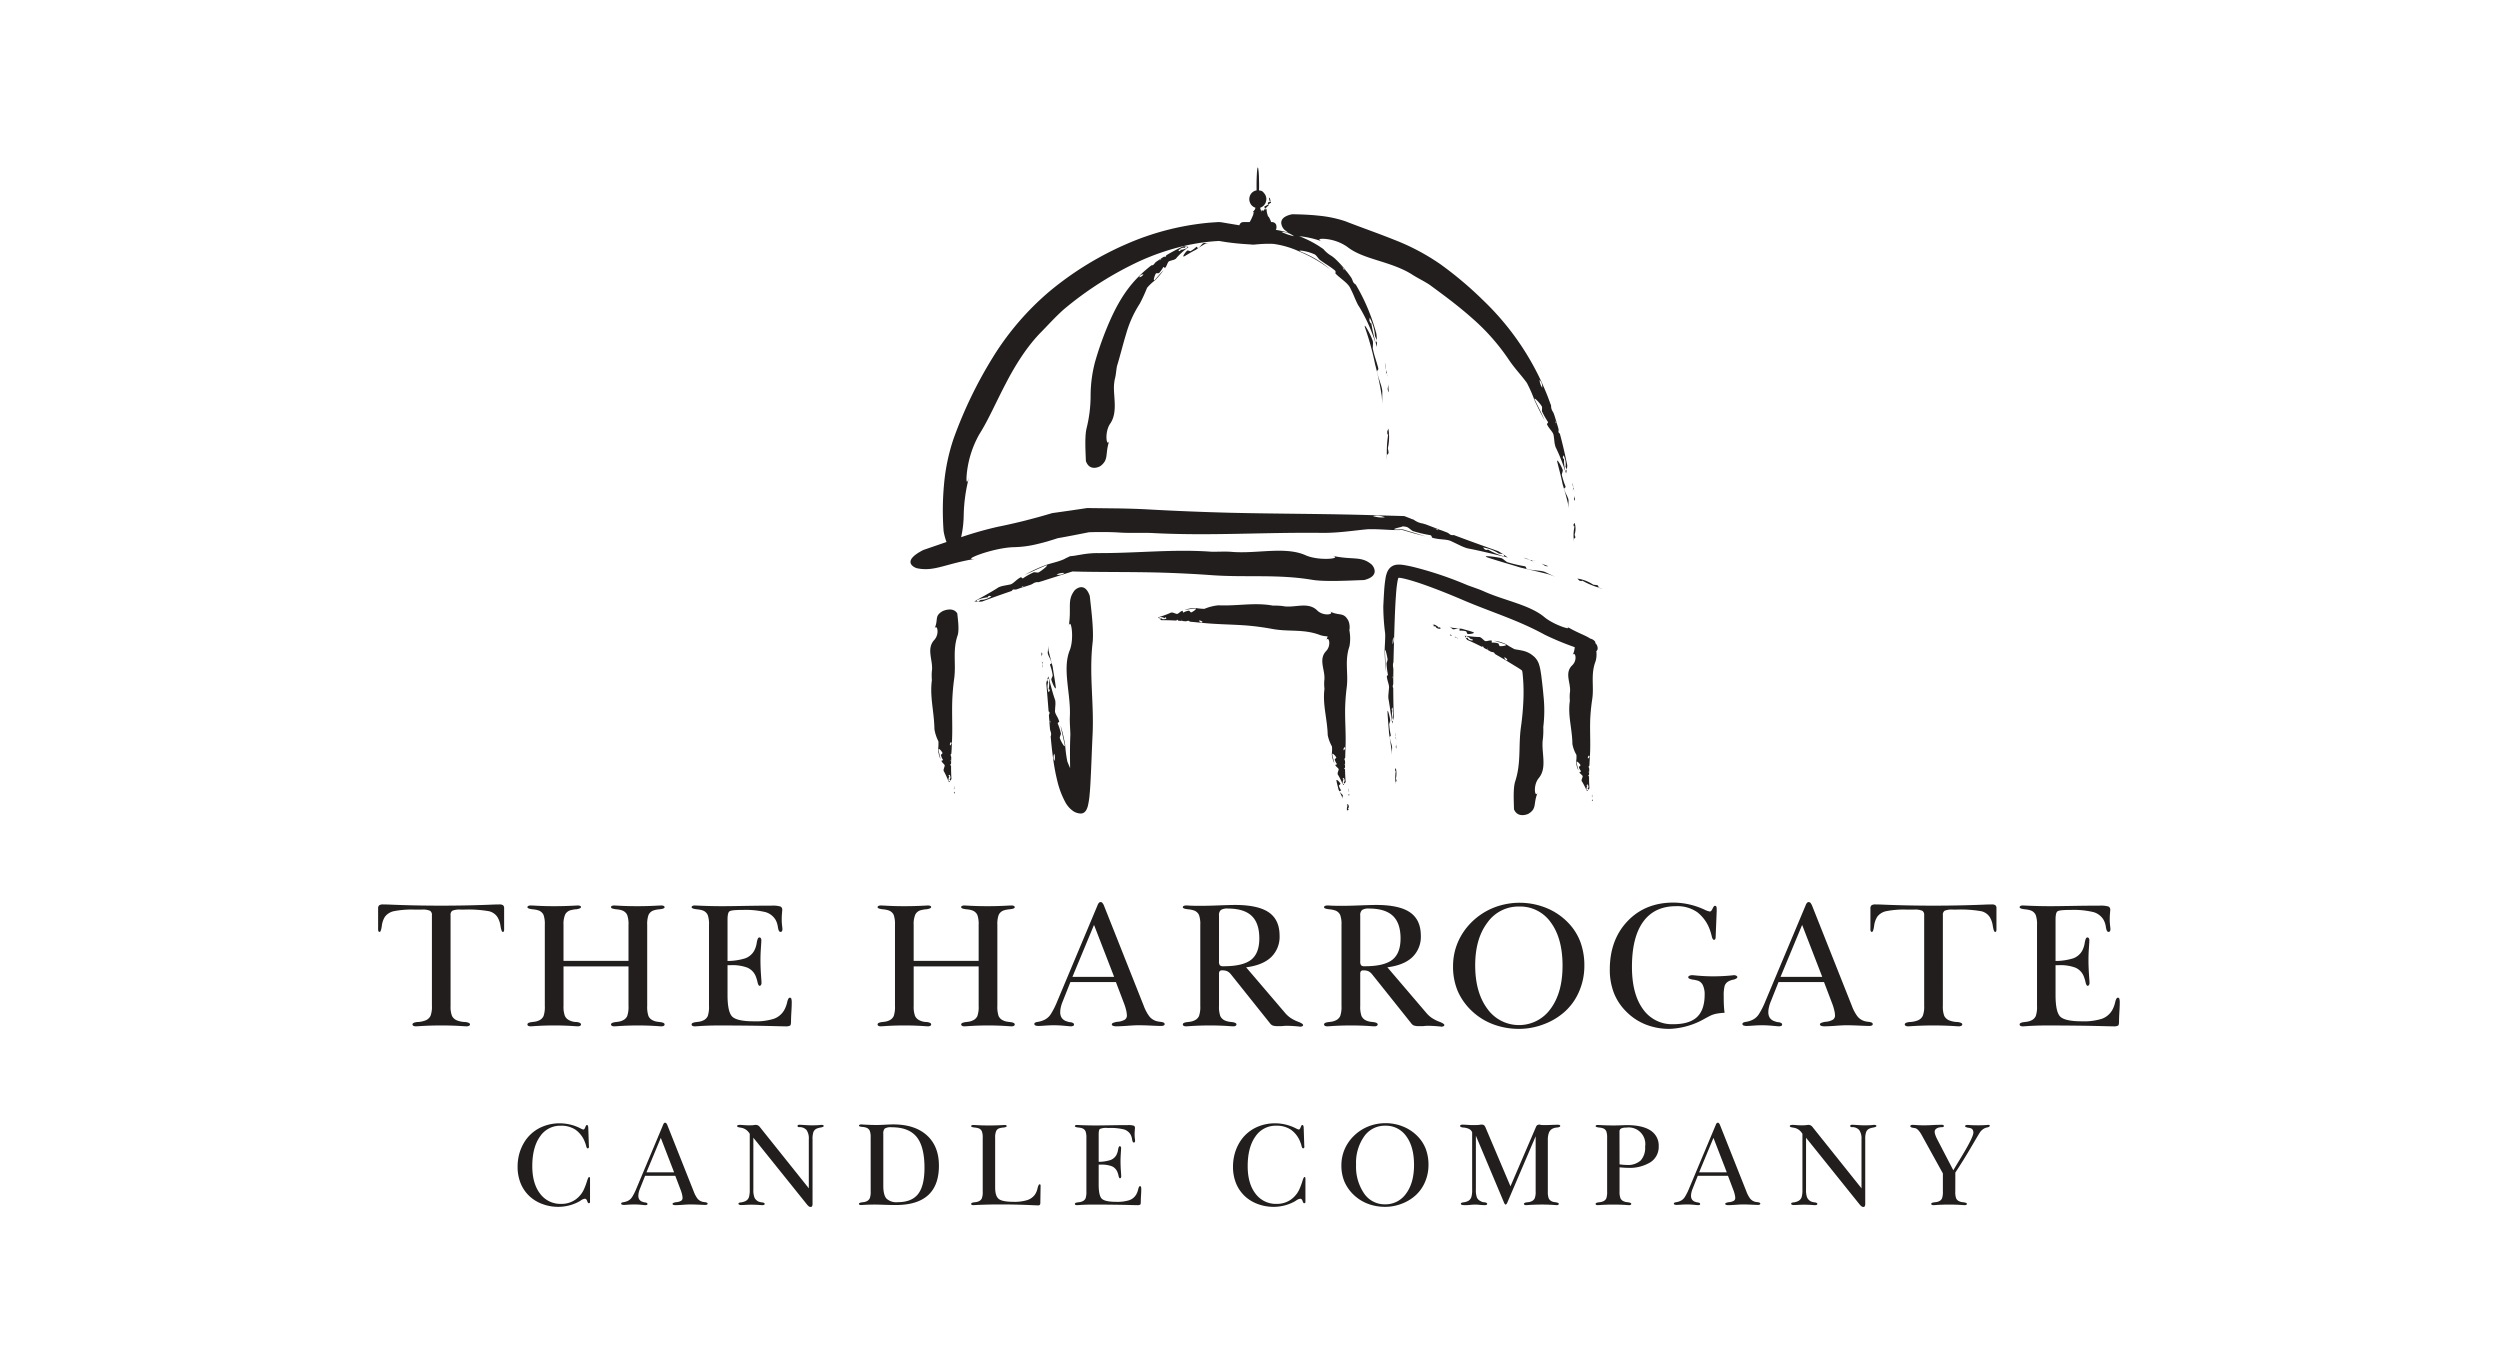<svg xmlns="http://www.w3.org/2000/svg" width="788" height="430" viewBox="0 0 788 430">
  <g id="Group_236" data-name="Group 236" transform="translate(13366.701 -748.166)">
    <rect id="Image_19" data-name="Image 19" width="788" height="430" transform="translate(-13366.701 748.166)" fill="#fff"/>
    <g id="Group_235" data-name="Group 235" transform="translate(-13247.517 800.943)">
      <g id="Group_234" data-name="Group 234" transform="translate(167.798 0)">
        <path id="Path_356" data-name="Path 356" d="M145.587,92.259c.012.14.023.277.041.417a.455.455,0,0,0,.006-.251c-.067-.417-.1-.6-.067-.364v.064c.02.093.044.181.067.289C145.628,92.379,145.6,92.321,145.587,92.259Z" transform="translate(-30.205 -73.314)" fill="#211e1d"/>
        <path id="Path_357" data-name="Path 357" d="M142.762,91.411a.528.528,0,0,1-.1.157c.015,0,.032-.017.055-.041A1.149,1.149,0,0,1,142.762,91.411Z" transform="translate(-35.754 -74.357)" fill="#211e1d"/>
        <path id="Path_358" data-name="Path 358" d="M143.027,90.57c-.067.047-.023.047,0,.047h.076l.114.009a1.188,1.188,0,0,0-.009-.181Z" transform="translate(-35.113 -76.207)" fill="#211e1d"/>
        <path id="Path_359" data-name="Path 359" d="M145.089,89.476,145,89.1c-.041-.131-.041-.344-.081-.361-.012.1.1.484-.035.361-.146-.1-.131.169-.093.44.038.134.079.292.117.423,0,.152.143.157.227.207a.473.473,0,0,0,.026-.265A2.911,2.911,0,0,0,145.089,89.476Z" transform="translate(-31.721 -79.467)" fill="#211e1d"/>
        <path id="Path_360" data-name="Path 360" d="M145.137,90.279c.306-.306.53-.493.557-.615a.881.881,0,0,1-.207-.111,7.967,7.967,0,0,1-.892.51,2.4,2.4,0,0,1-.3.114c-.082.041-.006.169-.012.242a1.413,1.413,0,0,0,.128.449.257.257,0,0,0,.055.093C144.7,90.71,144.931,90.462,145.137,90.279Z" transform="translate(-32.69 -77.915)" fill="#211e1d"/>
        <path id="Path_361" data-name="Path 361" d="M145.64,89.562c.032-.093-.044-.189-.216-.315l-.018-.012c-.029.038-.047.087-.082.137a.669.669,0,0,0-.65.3.377.377,0,0,0,.108.49c.07-.052.146-.1.207-.143C145.456,89.766,145.6,89.65,145.64,89.562Z" transform="translate(-31.986 -78.522)" fill="#211e1d"/>
        <path id="Path_362" data-name="Path 362" d="M176.32,129.2l-2.093-.793a6.9,6.9,0,0,1,.974.641A1.682,1.682,0,0,0,176.32,129.2Z" transform="translate(24.693 -3.529)" fill="#211e1d"/>
        <path id="Path_363" data-name="Path 363" d="M173.644,128.124l-.327-.037.7.179Z" transform="translate(22.95 -4.134)" fill="#211e1d"/>
        <path id="Path_364" data-name="Path 364" d="M174.171,128.4a9.108,9.108,0,0,0-1.9-.638A12.533,12.533,0,0,0,174.171,128.4Z" transform="translate(20.952 -4.75)" fill="#211e1d"/>
        <path id="Path_365" data-name="Path 365" d="M174.04,128.278l.026.006-1.142-.3a5.114,5.114,0,0,1,.973.589C173.714,128.38,173.641,128.223,174.04,128.278Z" transform="translate(22.198 -4.331)" fill="#211e1d"/>
        <path id="Path_366" data-name="Path 366" d="M173.258,128.186a2.655,2.655,0,0,0,.4.324C173.532,128.413,173.427,128.3,173.258,128.186Z" transform="translate(22.838 -3.944)" fill="#211e1d"/>
        <path id="Path_367" data-name="Path 367" d="M173.395,128.3c.058.064.157.122.207.187C173.558,128.44,173.485,128.382,173.395,128.3Z" transform="translate(23.1 -3.732)" fill="#211e1d"/>
        <path id="Path_368" data-name="Path 368" d="M172.882,128.159c-1.8-.408-6.529-.974-3.914-.085,3.935,1.274,6.549,1.985,10.1,3.092,2.944.708,5.783,1.329,8.788,2.1a24.4,24.4,0,0,1,2.317.9l-3.049-1.463c-1.431-.737-3.547-.428-5.946-1.1-.391-.038-.073-.758-.86-.863a43.145,43.145,0,0,1-4.975-1.154C174.549,129.5,173.669,128.255,172.882,128.159Z" transform="translate(13.147 -5.062)" fill="#211e1d"/>
        <path id="Path_369" data-name="Path 369" d="M184.318,132.079l-1.189-.128a12.324,12.324,0,0,0-5.031-1.93l.629.644c1,.3,1.186.131.359-.332a24.2,24.2,0,0,0,5.7,2.521A.8.8,0,0,0,184.318,132.079Z" transform="translate(32.105 -0.431)" fill="#211e1d"/>
        <path id="Path_370" data-name="Path 370" d="M181.547,131.337l-1.154-.344c0,.026.02.05.02.085l1.175.291Z" transform="translate(36.499 1.43)" fill="#211e1d"/>
        <path id="Path_371" data-name="Path 371" d="M138.579,205.252a33.024,33.024,0,0,0,6.832-.86c1.189-.265,2.4-.58,3.614-.921l1.833-.557,1.559-.5c2.635-.44,7.077-1.329,9.8-1.862-.038-.009.583-.026.956-.035l1.282-.029,2.53,0c1.693,0,3.352.049,4.984.16,2.953.189,6.092.052,9.621.111,18.3,1.026,35.3-.245,54.543-.012,5.092-.009,9.569-.743,13.859-1.14,3.151-.134,6.5.251,9.047.251l1.262-.009.3-.015.114-.006.225-.021,3.588,1.046c1.329.37,2.626.691,3.9,1l-3.984-1.215-1.953-.583-.991-.3a1.037,1.037,0,0,0-.321-.073l-.216-.061-.2.026c-.082,0-.082.015-.329.02l-1.146.026c-1.064.026-1.011-.125-.437-.332.283-.1.7-.213,1.169-.326l.361-.087a1.359,1.359,0,0,0,.3-.079c.14-.055.277-.114.428-.157.157,0,.312.006.478.017a5.382,5.382,0,0,1,.653.128c.784.09,1.673,1.332,2.469,1.425a39.5,39.5,0,0,0,4.972,1.16c.8.1.461.816.863.86,2.39.673,4.509.356,5.949,1.1l3.052,1.46a16.812,16.812,0,0,0,1.915.737l1.338.265c3.221.659,6.919,1.536,10.324,2.4l-.02-.085a23.323,23.323,0,0,1-5.687-2.524c.813.478.647.644-.367.335l-.63-.647a12.61,12.61,0,0,1,5.037,1.932l1.183.14c.513.3.411.528.463.764l1.157.35a27.468,27.468,0,0,0-3.072-2.043c-4.888-1.711-9.487-3.384-13.964-5.063a1.662,1.662,0,0,1-1.125-.143,5,5,0,0,0-.953-.647l-1.962-.746-.708-.186-.017,0c-.4-.041-.332.114-.134.309.151.117.283.23.411.338-.128-.1-.289-.222-.411-.338a5.825,5.825,0,0,0-.991-.595c-.265-.07-.531-.157-.8-.245.2.058.408.114.609.166.058.026.134.05.192.079l.9.239h0l.239.05.332.047-4.436-1.693-.962-.28a6.058,6.058,0,0,1-2.772-1.169l-.79-.3.131.117a2.973,2.973,0,0,1-.271-.175l-2.081-.8-1.6-.05-7.112-.189c-15.532-.513-29.838-.428-45.947-.8-8.721-.227-17.106-.56-25.329-1.017-3.369-.2-6.692-.294-9.977-.356l-10-.117c-4.069.612-6.879,1.026-10.971,1.586l-2.317.676-2.087.589q-2.1.568-4.229,1.122c-2.856.711-5.751,1.376-8.729,1.97a115.429,115.429,0,0,0-11.379,3.238,33.526,33.526,0,0,0,.813-6.9,50.735,50.735,0,0,1,1.7-12.073c-.79,2.833-1.017,1.352-.65-1.743a31.9,31.9,0,0,1,3.812-11.621c2.894-4.567,5.331-10.257,8.383-16.069,3.014-5.824,6.7-11.729,11.157-16.235,2.209-2.247,4.442-4.763,7.255-7.258a108.118,108.118,0,0,1,23.813-15.121,75.993,75.993,0,0,1,13.288-4.608,63.51,63.51,0,0,1,7.077-1.323c1.21-.152,2.41-.277,3.635-.358l.915-.052a.388.388,0,0,1,.2.012l1.836.294c2.763.417,5.375.635,7.9.775.1.012.463.047.711.073.245.009.592-.02.761-.032l.848-.082c.583-.047,1.145-.087,1.708-.114,1.125-.055,2.238-.055,3.326-.006a28.963,28.963,0,0,1,8.636,2.635,41.679,41.679,0,0,1,9.242,5.433,28.363,28.363,0,0,0-4.136-3.052,34.72,34.72,0,0,0-4.815-2.419c-1.265-.516-.749-.574.324-.408a15.211,15.211,0,0,1,3.541,1.043c.793.271,1.387,1.7,2.1,2.014,1.385,1.038,2.813,1.8,4.293,3.005.691.475.09.956.428,1.2,1.822,1.763,3.772,2.871,4.535,4.442.595,1.166,1.081,2.244,1.513,3.323.292.656.595,1.32.942,2.005.257.4.53.819.781,1.253a54.065,54.065,0,0,1,4.745,10.746l.049-.07a55.9,55.9,0,0,1-1.5-6.858c.181,1.043-.058,1-.481-.1l.055-.988a13.45,13.45,0,0,1,1.7,5.856l.574,1.207a.822.822,0,0,1-.344.886l.367,1.326a25.434,25.434,0,0,0-.14-4.151,61.461,61.461,0,0,0-6.514-15.521,2.171,2.171,0,0,1-.877-.927,7.149,7.149,0,0,0-.507-1.2c-.449-.65-.927-1.282-1.393-1.906l-.58-.595-.029-.012c-.347-.28-.347-.1-.251.189a6.819,6.819,0,0,0-.667-1.1c-.251-.224-.49-.461-.723-.694.2.175.393.358.592.548.044.05.082.093.131.146l.947.918.294.245a35.924,35.924,0,0,0-3.649-3.935c-.326-.265-.641-.5-.889-.676a9.585,9.585,0,0,1-2.594-2.171l-.787-.551.114.169-.256-.259a33.589,33.589,0,0,0-3.506-2.023q-1.587-.791-3.267-1.437c.117.02.224.047.335.061a29.2,29.2,0,0,1,6.966,1.638c-1.641-.656-.769-.974,1.046-.8a14.479,14.479,0,0,1,6.8,2.431c2.687,2.142,6.165,3.247,9.849,4.4,3.664,1.143,7.57,2.381,10.761,4.445,1.591,1.029,3.4,1.874,5.293,3.084,4.728,3.454,9.213,6.782,13.478,10.572a66.71,66.71,0,0,1,11.705,13.265c1.851,2.722,3.923,4.841,5.59,7.15a44.534,44.534,0,0,1,2.408,5.462c1.087,2.422,2.157,4.422,3.212,6.377-.959-2.259-1.819-3.845-3.014-6.287-.784-1.638,1.4.717,2.055,1.778.359.408-.108,1.51.245,1.927a24.036,24.036,0,0,0,1.688,2.973c.326.437-.405.641-.236.863.691,1.5,1.988,2.428,2.1,3.527.12.807.2,1.557.274,2.279a11.284,11.284,0,0,0,.324,1.338l.4.836a56.329,56.329,0,0,1,2.635,6.756l.064-.044a12.9,12.9,0,0,1-.388-4.267c-.029.659-.257.635-.443-.058l.239-.63a5.871,5.871,0,0,1,.635,3.649l.393.743c-.023.405-.274.44-.437.563l.2.807a12.6,12.6,0,0,0,.393-2.579c-.711-3.5-1.475-6.785-2.335-9.962-.216-.2-.431-.312-.449-.667a2.715,2.715,0,0,0,.026-.825l-.4-1.382-.216-.458-.006-.009c-.16-.227-.251-.1-.309.087a2.415,2.415,0,0,1-.1.571c.035-.111.055-.382.1-.571a2.386,2.386,0,0,0-.041-.8c-.084-.178-.163-.356-.239-.539.064.137.125.265.2.393a1.374,1.374,0,0,1,.044.146l.356.726.14.2c-.306-1.052-.647-2.1-.985-3.142-.1-.219-.2-.446-.294-.621a3.112,3.112,0,0,1-.586-1.985l-.2-.554-.02.137a1.5,1.5,0,0,1-.029-.233l-.871-2.335c-.6-1.51-1.242-3.017-1.941-4.547a84.779,84.779,0,0,0-18.433-25.722,115.151,115.151,0,0,0-13.378-11.283,69.559,69.559,0,0,0-14.533-7.7c-5.045-2.032-10.134-3.783-15.565-5.9a38.041,38.041,0,0,0-8.3-1.72c-3.1-.338-6.211-.411-8.322-.449-2.865.577-3.524,1.781-3.463,2.807a3.4,3.4,0,0,0,.944,2.023,8.834,8.834,0,0,0,1.361,1c-.312-.088-.632-.187-.95-.271-1.032-.259-2.055-.472-3.087-.65a1.348,1.348,0,0,0,.207-.682v-.114a.344.344,0,0,0,.026.087c-.012-.041-.012-.087-.02-.134l-.006-.073v-.192a1.3,1.3,0,0,0-.953-1.259v-.041a.426.426,0,0,0-.082.02,1.04,1.04,0,0,0-.236-.05h-.388a9.19,9.19,0,0,0-.641-1.443c-.166-.312-.414-.318-.452-.732a5.956,5.956,0,0,1-.271-1.006,3.027,3.027,0,0,1,.061-1.393c-.114.632-.388.787-.618.4-.128.131-.254.254-.367.385a1.194,1.194,0,0,0-.143.245c-.006.038-.02.061-.02.082a.189.189,0,0,0-.049-.044c-.061-.085-.061-.181-.178-.175a.667.667,0,0,0-.513.137c-.108-.326-.2-.653-.28-.971.143-.067.233-.087.35-.149h.012a3.661,3.661,0,0,0,.533-.35.091.091,0,0,1,.049-.026.385.385,0,0,1,.076-.067c.052-.055.111-.12.149-.166a1.168,1.168,0,0,0,.149-.163c.041-.05.082-.111.125-.166s.064-.122.114-.181a.987.987,0,0,0,.1-.192c.032-.067.067-.131.093-.2s.053-.143.076-.221c0-.023.015-.041.015-.073V96.3a2.767,2.767,0,0,0-.79-2.819c.02,0,.047,0,.041-.02a1.351,1.351,0,0,0-.356-.315,1.844,1.844,0,0,0-.294-.178c-.114-.049-.233-.108-.289-.076a2.527,2.527,0,0,1-.341-.07c-.052-.023-.155,0-.16-.073,0-.466.018-.944.018-1.452,0-.548-.012-1.067-.026-1.577,0-.262-.015-.522-.015-.79a23.492,23.492,0,0,0-.23-3.017l-.006-.044c-.009-.047-.02-.085-.035-.137-.015-.02-.015-.052-.026-.064v-.012a.072.072,0,0,0-.064-.079l0-.02-.029.038c-.006.009-.035,0-.035.026l0,.035a1.971,1.971,0,0,0-.1.373v.009a.222.222,0,0,1-.012.076c-.017.178-.05.411-.073.682,0,.032-.012.07-.012.1a.753.753,0,0,0-.006.1c-.038.446-.055.968-.087,1.548v.187c-.038.772-.05,1.629-.05,2.568,0,.291,0,.577.006.854a.779.779,0,0,1,0,.117l.006.411a.631.631,0,0,1,0,.1l-.1.026a1.124,1.124,0,0,0-.19.047.539.539,0,0,0-.093.023c-.058.02-.122.044-.178.058-.082.038-.157.073-.221.111a1.505,1.505,0,0,0-.2.1l-.038.029c-.012.009-.023.032-.046.032a2.7,2.7,0,0,0-.548.484l-.015.009a2.686,2.686,0,0,0-.388.621.1.1,0,0,0-.029.061.1.1,0,0,1-.023.044,2.977,2.977,0,0,0-.192.7c-.006.02-.006.05-.012.07-.012.122-.023.245-.023.359a3.223,3.223,0,0,0,.023.347.137.137,0,0,0,.006.052,2.61,2.61,0,0,0,.187.688.9.9,0,0,0,.041.111,3.078,3.078,0,0,0,.358.592c.018,0,.018.012.023.029l.029.026a2.359,2.359,0,0,0,.525.484l.026.02a2.721,2.721,0,0,0,.632.315l.023.012c.067.009.061.055.044.1-.032.14-.085.294-.125.455a1.78,1.78,0,0,1-.166.207l-.408.5c-.02.114.052.189.073.294V99.8l.242-.175c-.035.117-.087.233-.128.356h-.1a1.583,1.583,0,0,1-.14.647c-.085.227-.192.455-.291.676-.169.388-.361.769-.562,1.143a.553.553,0,0,0-.079.143l-.023.026H213c-.032.038-.038.079-.061.108v.009c-.023.018-.023.041-.035.047h-.035l.015-.006-.026.006h-2c-.012,0-.023.015-.041.015a.992.992,0,0,0-.341.061,1.274,1.274,0,0,0-.819.936l-4.008-.662-1.539-.265a6.662,6.662,0,0,0-1.79-.035c-1.043.058-2.087.134-3.133.239a84.337,84.337,0,0,0-24.944,6.558,100.689,100.689,0,0,0-24.4,14.967,87.344,87.344,0,0,0-17.972,20.939,136.059,136.059,0,0,0-12.326,25.585,61.961,61.961,0,0,0-3,14.46,88.884,88.884,0,0,0-.125,14.608,18.263,18.263,0,0,0,.921,3.439c-2.766.95-5.328,1.83-7.275,2.5-7.482,3.789-2.463,5.7-2.043,5.765,5.515,1.169,8.834-1.434,18.625-3C121.073,209.717,131.924,205.4,138.579,205.252Zm116.94-9.409a9.222,9.222,0,0,1-3.763-.388A6.435,6.435,0,0,1,255.519,195.843ZM305.1,154.991a5.1,5.1,0,0,1-.839-2.5A3.134,3.134,0,0,1,305.1,154.991Zm-78.23-47.751a16.447,16.447,0,0,1-3.981-1.376A6.587,6.587,0,0,1,226.868,107.24Zm-10.123-7.992c.087-.012,0,.061-.2.192-.012-.041-.026-.082-.038-.131A1.338,1.338,0,0,1,216.745,99.247Z" transform="translate(-105.98 -85.56)" fill="#211e1d"/>
        <path id="Path_372" data-name="Path 372" d="M113.068,127.944a5.51,5.51,0,0,0,.632-.111C113.479,127.874,113.289,127.909,113.068,127.944Z" transform="translate(-92.408 -4.62)" fill="#211e1d"/>
        <path id="Path_373" data-name="Path 373" d="M158.635,149.321l0-1.379a3.129,3.129,0,0,1-.163.705A1.137,1.137,0,0,0,158.635,149.321Z" transform="translate(-5.496 33.882)" fill="#211e1d"/>
        <path id="Path_374" data-name="Path 374" d="M158.536,147.559l-.037-.2.037.447Z" transform="translate(-5.421 32.763)" fill="#211e1d"/>
        <path id="Path_375" data-name="Path 375" d="M158.449,146.7a8.582,8.582,0,0,0,.05,1.21A4.273,4.273,0,0,0,158.449,146.7Z" transform="translate(-5.526 31.495)" fill="#211e1d"/>
        <path id="Path_376" data-name="Path 376" d="M158.643,147.818l-.1-.708a2.654,2.654,0,0,1-.114.691C158.5,147.652,158.578,147.579,158.643,147.818Z" transform="translate(-5.565 32.289)" fill="#211e1d"/>
        <path id="Path_377" data-name="Path 377" d="M158.5,147.359v0Z" transform="translate(-5.421 32.756)" fill="#211e1d"/>
        <path id="Path_378" data-name="Path 378" d="M158.541,147.347c-.067.146-.131.367-.178.443A3.185,3.185,0,0,0,158.541,147.347Z" transform="translate(-5.682 32.743)" fill="#211e1d"/>
        <path id="Path_379" data-name="Path 379" d="M158.586,151.926a23.72,23.72,0,0,1-.46-3.1c-.12-.472.408-1.242.277-1.705-.154-1.119-.9-3.952-.831-2.273.137,2.533.321,4.174.469,6.444.256,1.833.557,3.6.8,5.491a14.511,14.511,0,0,1,0,1.51l.166-2.055c.108-.974-.565-2.128-.74-3.643C158.21,152.351,158.714,152.4,158.586,151.926Z" transform="translate(-7.207 26.955)" fill="#211e1d"/>
        <path id="Path_380" data-name="Path 380" d="M158.616,150.5l-.233.5c.052.641.192.711.28.14a14.2,14.2,0,0,0-.149,3.786c.131-.087.283-.07.335-.431l-.187-.7A7.573,7.573,0,0,0,158.616,150.5Z" transform="translate(-5.643 38.784)" fill="#211e1d"/>
        <path id="Path_381" data-name="Path 381" d="M158.52,152.783v-.026l-.061-.737a.121.121,0,0,0-.047.035Z" transform="translate(-5.588 41.689)" fill="#211e1d"/>
        <path id="Path_382" data-name="Path 382" d="M177.093,135.291c-.1-.055-.216-.128-.329-.2C176.878,135.163,176.986,135.227,177.093,135.291Z" transform="translate(29.551 9.275)" fill="#211e1d"/>
        <path id="Path_383" data-name="Path 383" d="M223.982,153.277c-.017-.14-.035-.286-.041-.414a2.486,2.486,0,0,0-1.542-1.009c-1.76-1.189-4.06-1.778-7.663-3.961,2.842,1.757-3.684-.239-6.78-2.784-4.614-3.912-12.661-5.258-19.053-8.132-1.589-.723-3.367-1.277-5.3-2a115.089,115.089,0,0,0-15.139-5.241c-1.314-.35-2.623-.688-4.072-.95-.364-.073-.729-.143-1.151-.187a7.56,7.56,0,0,0-1.507-.082l-.277.017a1.478,1.478,0,0,0-.341.052,3.505,3.505,0,0,0-.487.114c-.1.032-.175.052-.3.1-.14.067-.271.131-.4.207l-.1.061-.289.192-.02.032-.157.131a3.5,3.5,0,0,0-.586.676,4.35,4.35,0,0,0-.393.717,8.217,8.217,0,0,0-.493,1.65,39.976,39.976,0,0,0-.516,4.69c-.1,1.481-.169,2.958-.248,4.46a67.238,67.238,0,0,0,.586,8.607c.073,1.941-.157,4-.157,5.573a57.4,57.4,0,0,0,.469,6.622c-.119-2.276-.277-3.935-.364-6.468-.044-1.688.644,1.175.8,2.288.123.478-.431,1.236-.306,1.717a25.168,25.168,0,0,0,.405,3.1c.125.484-.379.434-.329.673.143,1.519.81,2.693.694,3.655l-.184,2.058a9.031,9.031,0,0,0-.012,1.259l.149.822c.335,1.988.662,4.29.927,6.43l.052-.026a13.716,13.716,0,0,1,.2-3.792c-.093.566-.251.5-.283-.146l.23-.5a7.241,7.241,0,0,1,.015,3.3l.192.711c-.061.359-.219.347-.353.426l.067.743a16.4,16.4,0,0,0,.5-2.192c-.1-3.165-.154-6.147-.16-9.062a1.044,1.044,0,0,1-.163-.676,2.948,2.948,0,0,0,.163-.685l.006-1.277-.047-.455v-.006c-.058-.245-.134-.169-.21-.014a2.587,2.587,0,0,1-.169.446c.038-.09.1-.3.169-.446a3.1,3.1,0,0,0,.131-.688,5.159,5.159,0,0,1-.029-.528c.012.131.012.268.035.4-.006.038,0,.09-.006.131l.067.568v.009h0l.012.131.047.2.038-2.888-.05-.615a3.451,3.451,0,0,1,.076-1.828l.015-.522-.041.1c.015-.09.026-.137.041-.2l.053-2.195.122-4.357c.16-4.757.262-9.33.595-13.891.076-1.137.181-2.288.335-3.4.076-.56.172-1.1.289-1.606.058-.175.108-.338.155-.461a6.907,6.907,0,0,1,1.393.189c.53.1,1.067.254,1.62.393,1.078.291,2.177.632,3.294.994,4.827,1.629,9.4,3.468,13.862,5.372,8.867,3.818,17.31,6.269,25.964,11.018a90.108,90.108,0,0,0,9.435,3.917,6.316,6.316,0,0,1-.787,2.693c.819-1.8,1.839,1.186.052,2.961-2.734,2.565-.245,5.841-.81,8.837a14.52,14.52,0,0,0,.012,2.41c-.705,4.634.746,8.829.8,13.638a10.493,10.493,0,0,0,1.268,3.407,9.918,9.918,0,0,1-.114,2.268,7.11,7.11,0,0,0,.758,2.661c-.19-.927-.434-1.577-.6-2.6-.082-.685,1,.42,1.218.86.181.181-.621.536-.455.72.026.423.391.8.624,1.23.184.192-.58.219-.478.315.207.6,1.189,1.02,1,1.434-.085.3-.187.58-.286.854a1.133,1.133,0,0,0-.015.516l.21.312a23.3,23.3,0,0,1,1.309,2.562l.058-.017a1.791,1.791,0,0,1,.37-1.565c-.16.239-.37.23-.428-.032l.37-.222c.227.44.478.889-.052,1.341l.268.283c-.1.143-.335.155-.528.2.026.108.044.2.079.309a4.27,4.27,0,0,0,.807-.944c-.114-1.285-.143-2.507-.131-3.7-.146-.079-.329-.131-.245-.262a.744.744,0,0,0,.245-.3l.018-.507-.067-.189h0c-.087-.088-.21-.058-.321,0a1.093,1.093,0,0,1-.253.2c.055-.032.151-.128.253-.2a.6.6,0,0,0,.2-.28,1.485,1.485,0,0,1-.058-.216c.029.047.041.1.07.16-.012.009,0,.026-.012.055l.09.222h0l.029.058.067.076.047-1.2c-.029-.073-.052-.16-.076-.236-.119-.277-.233-.557.12-.755l.006-.21-.061.041c.029-.026.047-.064.061-.076l.047-.9.1-1.8c.256-3.917-.029-7.5.1-11.534a59.122,59.122,0,0,1,.621-6.4c.65-4.156-.563-7.826,1.087-12.09a7.911,7.911,0,0,0,.219-3.142c.863-.635.157-1.979.055-2.113S224.1,153.419,223.982,153.277Zm-63.893.35a5.472,5.472,0,0,1,.248-2.3A3.762,3.762,0,0,1,160.089,153.626Zm1.475-21.487h0a.852.852,0,0,1,.049.108c-.012-.006-.029-.017-.029-.032Zm60.4,56.557c.35.347.047.67-.312.968A.825.825,0,0,1,221.959,188.7Z" transform="translate(-8.093 -3.327)" fill="#211e1d"/>
        <path id="Path_384" data-name="Path 384" d="M151.85,127.6a4.038,4.038,0,0,0-.426-.073Z" transform="translate(-18.968 -5.21)" fill="#211e1d"/>
        <path id="Path_385" data-name="Path 385" d="M238.1,131.329c-3.323-2.786-5.908-1.291-12.446-2.746,3.713.892-3.993,1.743-8.272-.117-6.4-2.926-15.471-.423-23.353-1.1-1.964-.172-4.046-.015-6.4-.044-12.2-.889-23.5.519-36.323.434a29.9,29.9,0,0,0-3.99.347l-1.88.315-.918.163-1.472.166-1.163.557c-.222.1-.283.152-.408.213l-.344.181c-1.93.854-4.159,1.253-5.759,1.848a45,45,0,0,0-6.576,3.063c2.279-.982,3.911-1.8,6.456-2.853,1.714-.682-.886,1.387-1.953,2.014-.44.341-1.484-.2-1.912.152a19.434,19.434,0,0,0-3.014,1.7c-.426.356-.615-.414-.831-.245-1.5.746-2.384,2.142-3.451,2.294l-2.215.428a8.873,8.873,0,0,0-1.3.423l-.781.5c-1.906,1.186-4.145,2.434-6.232,3.556l.047.061a10.629,10.629,0,0,1,4.022-.976c-.63.052-.63-.178.017-.463l.624.184a5.62,5.62,0,0,1-3.407,1.128l-.656.513c-.393.032-.449-.207-.6-.385l-.737.335a11.962,11.962,0,0,0,2.515.041c3.229-1.224,6.29-2.3,9.3-3.326.181-.216.289-.446.635-.475a2.463,2.463,0,0,0,.787.012l1.3-.446.455-.216v-.015c.221-.178.111-.259-.085-.312a3.277,3.277,0,0,1-.533-.1c.1.035.359.047.533.1a2.8,2.8,0,0,0,.784-.044,4.172,4.172,0,0,1,.516-.233,3.724,3.724,0,0,0-.388.2,1.331,1.331,0,0,0-.128.038l-.557.289-.018.009.018-.009-.143.082-.2.14,3.014-.982c.219-.1.431-.2.6-.283a2.682,2.682,0,0,1,1.93-.525l.536-.172-.125-.023c.09,0,.166,0,.222,0l2.285-.734,4.541-1.443,3.165-1,3.192.073,3.346.05,6.669.047c4.459.023,8.983.047,13.74.157,5.815.163,11.405.434,16.876.834,10.939.79,20.881-.379,31.939,1.5,4.232.641,12.084.166,16.182.041C241.241,134.871,238.373,131.51,238.1,131.329Zm-99.272,3.2a4.311,4.311,0,0,1,2.495-.51A3,3,0,0,1,138.833,134.53Z" transform="translate(-92.777 -6.196)" fill="#211e1d"/>
        <path id="Path_386" data-name="Path 386" d="M157.741,109a8.021,8.021,0,0,1-.149,1.329,2.14,2.14,0,0,0,.341,1.247Z" transform="translate(-7.169 -40.68)" fill="#211e1d"/>
        <path id="Path_387" data-name="Path 387" d="M157.622,108.281l-.117-.381.162.84Z" transform="translate(-7.325 -42.787)" fill="#211e1d"/>
        <path id="Path_388" data-name="Path 388" d="M157.657,108.925a11.634,11.634,0,0,0-.376-2.253A22.828,22.828,0,0,0,157.657,108.925Z" transform="translate(-7.753 -45.137)" fill="#211e1d"/>
        <path id="Path_389" data-name="Path 389" d="M157.719,108.751v.017l-.277-1.323a8.026,8.026,0,0,1-.049,1.306C157.475,108.468,157.574,108.311,157.719,108.751Z" transform="translate(-7.539 -43.657)" fill="#211e1d"/>
        <path id="Path_390" data-name="Path 390" d="M157.407,108.067a3.515,3.515,0,0,1-.07.35A2.359,2.359,0,0,0,157.407,108.067Z" transform="translate(-7.646 -42.466)" fill="#211e1d"/>
        <path id="Path_391" data-name="Path 391" d="M157.454,107.893c-.035.155-.067.35-.093.507A2.726,2.726,0,0,0,157.454,107.893Z" transform="translate(-7.6 -42.799)" fill="#211e1d"/>
        <path id="Path_392" data-name="Path 392" d="M157.558,107.235c-.65-1.973-3.212-6.485-2.239-3.626a86.829,86.829,0,0,1,3.055,11.213,95.806,95.806,0,0,1,2.09,9.925,22.824,22.824,0,0,1,.1,2.8c.055-1.186.085-2.428.085-3.807.067-1.813-1.1-3.874-1.647-6.59-.14-.42.615-.44.329-1.283-.516-1.994-1.166-3.632-1.557-5.488C157.441,109.581,157.945,108.027,157.558,107.235Z" transform="translate(-11.927 -52.771)" fill="#211e1d"/>
        <path id="Path_393" data-name="Path 393" d="M157.982,113.8l-.367.924c.047,1.2.248,1.341.42.274a34.423,34.423,0,0,0-.536,7.074c.216-.149.44-.111.557-.778l-.23-1.335A15.884,15.884,0,0,0,157.982,113.8Z" transform="translate(-7.349 -31.481)" fill="#211e1d"/>
        <path id="Path_394" data-name="Path 394" d="M157.559,118.064l.02-.047-.052-1.376-.05.044Z" transform="translate(-7.378 -26.047)" fill="#211e1d"/>
        <path id="Path_395" data-name="Path 395" d="M112.32,119.5c.07-.21.131-.449.2-.714C112.445,119.037,112.39,119.264,112.32,119.5Z" transform="translate(-93.84 -21.942)" fill="#211e1d"/>
        <path id="Path_396" data-name="Path 396" d="M178.051,122.639l-.125-1.562a3.152,3.152,0,0,1-.184.81C177.681,122.237,177.861,122.394,178.051,122.639Z" transform="translate(31.4 -17.556)" fill="#211e1d"/>
        <path id="Path_397" data-name="Path 397" d="M177.813,120.645l-.1-.234.125.5Z" transform="translate(31.364 -18.831)" fill="#211e1d"/>
        <path id="Path_398" data-name="Path 398" d="M177.8,121.034a4.005,4.005,0,0,0-.236-1.364A8.375,8.375,0,0,0,177.8,121.034Z" transform="translate(31.083 -20.25)" fill="#211e1d"/>
        <path id="Path_399" data-name="Path 399" d="M177.914,120.919v.015l-.192-.8a3.476,3.476,0,0,1-.117.8C177.7,120.765,177.794,120.66,177.914,120.919Z" transform="translate(31.161 -19.354)" fill="#211e1d"/>
        <path id="Path_400" data-name="Path 400" d="M177.6,120.533a1.762,1.762,0,0,0-.064.187C177.547,120.682,177.57,120.609,177.6,120.533Z" transform="translate(31.027 -18.597)" fill="#211e1d"/>
        <path id="Path_401" data-name="Path 401" d="M177.7,120.411c-.049.108-.1.248-.14.356A2.64,2.64,0,0,0,177.7,120.411Z" transform="translate(31.069 -18.831)" fill="#211e1d"/>
        <path id="Path_402" data-name="Path 402" d="M178.121,126.158c-.114-.256.633-.312.4-.807a26.458,26.458,0,0,1-1.067-3.329c-.245-.484.423-1.463.172-1.953-.443-1.195-2.072-4.025-1.641-2.227.662,2.69,1.174,4.451,1.664,6.908.592,1.979,1.172,3.882,1.65,5.958a11.994,11.994,0,0,1,.058,1.7c.055-.732.12-1.487.143-2.311C179.607,128.983,178.508,127.793,178.121,126.158Z" transform="translate(27.92 -24.864)" fill="#211e1d"/>
        <path id="Path_403" data-name="Path 403" d="M178.035,123.989l-.359.58c.079.717.289.8.431.143a13.034,13.034,0,0,0-.364,4.3c.207-.1.446-.082.548-.487l-.262-.8A6.128,6.128,0,0,0,178.035,123.989Z" transform="translate(31.297 -11.98)" fill="#211e1d"/>
        <path id="Path_404" data-name="Path 404" d="M177.8,126.578l.006-.038-.064-.828a.523.523,0,0,0-.067.026Z" transform="translate(31.297 -8.681)" fill="#211e1d"/>
        <path id="Path_405" data-name="Path 405" d="M150.5,93.565c.122.044.254.1.414.152C150.756,93.661,150.643,93.612,150.5,93.565Z" transform="translate(-20.743 -70.233)" fill="#211e1d"/>
        <path id="Path_406" data-name="Path 406" d="M135.838,97.911c1.373-.79,2.262-1.379,3.568-2.011a33.2,33.2,0,0,1,3.1-1.985,3.768,3.768,0,0,1,.968-.169c-.434-.015-.877-.023-1.37-.015-.665-.032-1.131,1.148-1.991,1.623-.122.131-.318-.63-.554-.367a8.548,8.548,0,0,1-1.688,1.245c-.21.283-.953-.338-1.183-.061C136.083,96.661,134.894,98.406,135.838,97.911Z" transform="translate(-49.484 -69.921)" fill="#211e1d"/>
        <path id="Path_407" data-name="Path 407" d="M148.22,102.424a9.127,9.127,0,0,0,1.186-1.7c.149-.329.557.335.633.172.659-.708.749-1.976,1.384-2.139a12.264,12.264,0,0,1,1.294-.376,5.486,5.486,0,0,0,.708-.37l.353-.431a21.275,21.275,0,0,1,3.267-2.938l-.041-.05a4.582,4.582,0,0,1-2.448.615c.408-.012.446.2.093.434l-.463-.216c.574-.53,1.175-1.067,2.02-.828l.335-.434c.259.009.341.254.463.429.143-.079.286-.169.414-.251a4.723,4.723,0,0,0-1.638-.254,56.429,56.429,0,0,0-5.392,2.848c-.05.216-.038.428-.26.461a1.376,1.376,0,0,0-.53.017l-.734.469c-.073.073-.143.14-.207.216l-.006.017c-.076.172.026.242.169.274a1.4,1.4,0,0,1,.391.061c-.073-.02-.251-.02-.391-.061a1.085,1.085,0,0,0-.484.108c-.087.076-.184.157-.274.245.064-.073.131-.143.192-.216a.165.165,0,0,1,.082-.029l.245-.306.006-.015h0l.07-.079.076-.131c-.554.364-1.1.729-1.641,1.111-.1.114-.2.21-.283.306-.3.4-.592.781-1.052.691l-.286.21.1.006a.585.585,0,0,1-.146.035c-.405.309-.787.63-1.172.956q-1.137.944-2.227,2.029c-4.777,4.646-7.8,10.266-10.446,16.736a101.519,101.519,0,0,0-3.649,10.566,42.084,42.084,0,0,0-1.379,10.592,42.863,42.863,0,0,1-1.268,10.239c-.662,2.7-.3,7.738-.224,10.347,1.247,3.492,4.474,1.685,4.655,1.521,2.751-2.151,1.227-3.833,2.845-8.219-.918,2.982-1.775-2.2.114-5.022,1.434-2.037,1.577-4.506,1.452-7.112l-.12-1.93c-.052-.609-.084-1.221-.1-1.827a13.479,13.479,0,0,1,.356-3.582c.3-1.137.332-2.384.6-3.748,1.064-3.477,1.854-6.8,2.874-10.12a35.114,35.114,0,0,1,4.343-9.624,53.987,53.987,0,0,0,2.273-4.952,15.5,15.5,0,0,1,2.51-2.355,30.512,30.512,0,0,0,2.687-3.18c-1.026.994-1.682,1.825-2.714,3-.726.781-.163-1.25.257-1.9C147.212,102.4,148.089,102.744,148.22,102.424Zm-6.351,1.443a1.3,1.3,0,0,1,1.35-.912A2.007,2.007,0,0,1,141.869,103.866Z" transform="translate(-69.773 -69.24)" fill="#211e1d"/>
        <path id="Path_408" data-name="Path 408" d="M164.3,136.219l.685.347a1.136,1.136,0,0,1-.259-.42C164.613,136,164.467,136.129,164.3,136.219Z" transform="translate(5.688 11.171)" fill="#211e1d"/>
        <path id="Path_409" data-name="Path 409" d="M164.87,136.421l.143-.012-.256-.051Z" transform="translate(6.559 11.703)" fill="#211e1d"/>
        <path id="Path_410" data-name="Path 410" d="M165.622,136.649a1.644,1.644,0,0,0-.641-.254A1.039,1.039,0,0,0,165.622,136.649Z" transform="translate(6.99 11.773)" fill="#211e1d"/>
        <path id="Path_411" data-name="Path 411" d="M164.844,136.577h0l.4.055a.955.955,0,0,1-.256-.361C165,136.414,164.993,136.536,164.844,136.577Z" transform="translate(6.728 11.536)" fill="#211e1d"/>
        <path id="Path_412" data-name="Path 412" d="M164.977,136.507c-.041-.131-.111-.283-.128-.358A1.648,1.648,0,0,0,164.977,136.507Z" transform="translate(6.737 11.3)" fill="#211e1d"/>
        <path id="Path_413" data-name="Path 413" d="M170.09,137.61c.65.058,2.524-.245,1.641-.606-1.344-.475-2.273-.653-3.5-1.043-1.076-.125-2.128-.187-3.218-.353a2.9,2.9,0,0,1-.752-.423c.289.265.595.531.924.8.423.417,1.408-.248,2.25-.067.157-.023-.16.691.146.632a5.928,5.928,0,0,1,1.822.181C169.72,136.689,169.779,137.668,170.09,137.61Z" transform="translate(5.611 9.457)" fill="#211e1d"/>
        <path id="Path_414" data-name="Path 414" d="M164.406,136.269a3.119,3.119,0,0,0-1.793-1.283c-.029.207-.137.44.015.612l.466-.082c.332.764.994.807,1.647.86l-.117-.478C164.3,135.793,164.164,135.98,164.406,136.269Z" transform="translate(2.333 9.076)" fill="#211e1d"/>
        <path id="Path_415" data-name="Path 415" d="M162.432,134.941v.026l.407.105.014-.074Z" transform="translate(2.109 8.99)" fill="#211e1d"/>
        <path id="Path_416" data-name="Path 416" d="M190.744,155.152c-.14-1.644-.324-3.314-.536-5.077-.1-.886-.213-1.784-.4-2.839a12.754,12.754,0,0,0-.478-2.011,5.222,5.222,0,0,0-.434-1.005,4.18,4.18,0,0,0-.245-.408,4.907,4.907,0,0,0-.376-.5l-.117-.137-.061-.067-.157-.169-.032-.026-.05-.058c-.119-.108-.609-.507-.659-.539l-.417-.306a7.924,7.924,0,0,0-2.734-1.113c-.845-.187-1.661-.289-2.428-.446a28.267,28.267,0,0,1-2.769-1.62,12.4,12.4,0,0,0-3.638-1.047c1.213.428,2.148.63,3.5,1.137.88.379-1.009.635-1.67.571-.306.038-.353-.939-.662-.895a5.687,5.687,0,0,0-1.825-.222c-.315.055.012-.656-.14-.633-.848-.192-1.842.455-2.262.023-.329-.28-.621-.545-.912-.8a2.087,2.087,0,0,0-.633-.344l-.5-.012a35.858,35.858,0,0,1-3.78-.376l-.012.076a3.086,3.086,0,0,1,1.763,1.306c-.221-.289-.1-.472.245-.364l.108.469c-.662-.052-1.32-.108-1.65-.874l-.466.076c-.143-.181-.038-.4,0-.612-.131-.038-.271-.085-.408-.111a5.728,5.728,0,0,0,.784,1.326c1.644.694,3.16,1.425,4.626,2.177.166-.087.321-.21.44-.055a.95.95,0,0,0,.251.417l.63.338.242.05h.012c.157-.032.163-.154.143-.3a1.614,1.614,0,0,1-.117-.364c.006.079.087.233.117.364a.931.931,0,0,0,.26.367,2.633,2.633,0,0,1,.286.082c-.073-.017-.143-.032-.221-.044a.23.23,0,0,1-.064-.038l-.324-.052h0l-.09-.015-.128.015,1.443.8a2.418,2.418,0,0,0,.335.067c.405.079.793.154.871.609l.245.143-.026-.087a.294.294,0,0,1,.076.117l1.081.621,2.122,1.245,3.364,2.052c.545.332,1.1.685,1.548,1.014.073.064.134.108.178.14.026.131.1.417.137.694a56.443,56.443,0,0,1,.3,8.1,85.449,85.449,0,0,1-.8,9.068c-.825,5.864.137,11.242-1.828,17.153-.685,2.273-.388,6.5-.361,8.695,1.183,2.961,4.442,1.533,4.625,1.393,2.786-1.755,1.291-3.206,2.967-6.893-.953,2.507-1.731-1.892.169-4.253,2.921-3.416.653-8.383,1.385-12.65A28.123,28.123,0,0,0,190.68,165,43.259,43.259,0,0,0,190.744,155.152ZM178.36,143a1.314,1.314,0,0,1,1.011.921C178.8,144,178.538,143.517,178.36,143Z" transform="translate(8.782 11.396)" fill="#211e1d"/>
        <path id="Path_417" data-name="Path 417" d="M120.136,138l.05,1.329a2.191,2.191,0,0,1,.23-.691C120.48,138.341,120.288,138.2,120.136,138Z" transform="translate(-78.875 14.846)" fill="#211e1d"/>
        <path id="Path_418" data-name="Path 418" d="M120.183,139.116l.08.2-.091-.432Z" transform="translate(-78.806 16.531)" fill="#211e1d"/>
        <path id="Path_419" data-name="Path 419" d="M120.264,139.267a3.123,3.123,0,0,0,.125,1.178A5.681,5.681,0,0,0,120.264,139.267Z" transform="translate(-78.653 17.272)" fill="#211e1d"/>
        <path id="Path_420" data-name="Path 420" d="M120.209,139.037l-.006-.009.154.7a3.016,3.016,0,0,1,.16-.688C120.422,139.194,120.311,139.264,120.209,139.037Z" transform="translate(-78.746 16.815)" fill="#211e1d"/>
        <path id="Path_421" data-name="Path 421" d="M120.556,138.875a2.277,2.277,0,0,0-.245.455C120.407,139.181,120.5,138.957,120.556,138.875Z" transform="translate(-78.54 16.522)" fill="#211e1d"/>
        <path id="Path_422" data-name="Path 422" d="M120.837,139.284c-.143.971.912,2.034,1.189,3.495.1.227-.647.233-.449.682a15.714,15.714,0,0,1,.772,2.985c.213.437-.557,1.242-.361,1.688.294,1.07,1.536,3.734,1.355,2.11-.312-2.443-.638-4.011-.947-6.217-.431-1.766-.921-3.451-1.326-5.267a8.565,8.565,0,0,1-.029-1.492C120.965,137.911,120.9,138.57,120.837,139.284Z" transform="translate(-77.558 13.443)" fill="#211e1d"/>
        <path id="Path_423" data-name="Path 423" d="M134.374,133.714c-1.656-4.8-4.658-1.935-4.821-1.7-2.431,3.2-.834,5.392-1.839,11.373.624-3.384,1.9,3.457.359,7.424-2.437,5.92.394,13.883.023,20.951-.087,1.763.125,3.617.163,5.719-.175,3.594-.128,7.091-.079,10.519-.3-.694-.6-1.4-.877-2.1a40.754,40.754,0,0,1-.685-5.208,45.527,45.527,0,0,0-1.46-6.168c.405,2.148.813,3.69,1.291,6.054.3,1.574-1.128-.941-1.484-1.979-.233-.431.5-1.271.268-1.7a16.878,16.878,0,0,0-.924-2.888c-.219-.446.539-.49.423-.7-.338-1.44-1.425-2.463-1.312-3.413.029-.732.087-1.385.134-2.023a7.857,7.857,0,0,0-.064-1.215l-.262-.781c-.632-1.88-1.2-4.086-1.7-6.147l-.064.044a9.1,9.1,0,0,1-.14,3.7c.114-.554.335-.51.431.108l-.329.513a4.572,4.572,0,0,1-.157-3.2l-.309-.679c.079-.361.309-.361.5-.443l-.12-.72a10.292,10.292,0,0,0-.676,2.186c.286,3.078.51,5.981.729,8.826.172.2.359.329.3.638a2.746,2.746,0,0,0-.2.685l.1,1.248.1.426,0,.006c.12.233.219.146.315-.006a2.27,2.27,0,0,1,.224-.472c-.058.087-.125.321-.224.472a2.314,2.314,0,0,0-.128.694c.032.16.061.324.093.49-.032-.12-.061-.245-.087-.367,0-.047-.006-.093-.006-.122l-.189-.694-.09-.189.233,2.827c.052.219.09.428.134.583a2.3,2.3,0,0,1,.073,1.8l.05.513.052-.108c-.015.082-.029.146-.035.2l.21,2.134c.149,1.411.318,2.816.525,4.256a61.69,61.69,0,0,0,1.28,6.855,27.619,27.619,0,0,0,2.454,6.622,8.126,8.126,0,0,0,2.614,3,4.455,4.455,0,0,0,2.206.729l.1.006a1.749,1.749,0,0,0,.528-.061,1.977,1.977,0,0,0,.758-.417,2.85,2.85,0,0,0,.586-.8,6.777,6.777,0,0,0,.408-1.128,24.951,24.951,0,0,0,.56-3.731c.119-1.218.192-2.422.259-3.649.294-5.313.431-10.359.676-15.331.443-9.919-1.151-18.817.012-28.885C135.683,144.426,134.767,137.387,134.374,133.714Zm-11.143,52.007a2.512,2.512,0,0,1-.038-2.3A3.857,3.857,0,0,1,123.231,185.721Zm8.491,10.435Zm.414.192-.079-.064C132.15,196.328,132.17,196.369,132.135,196.348Z" transform="translate(-77.86 1.35)" fill="#211e1d"/>
        <path id="Path_424" data-name="Path 424" d="M123.122,135.217c-.012.108-.035.245-.058.388A3.2,3.2,0,0,0,123.122,135.217Z" transform="translate(-73.268 9.518)" fill="#211e1d"/>
        <path id="Path_425" data-name="Path 425" d="M110.941,153.683v-.635a.883.883,0,0,1-.245.332C110.617,153.529,110.789,153.6,110.941,153.683Z" transform="translate(-96.987 43.659)" fill="#211e1d"/>
        <path id="Path_426" data-name="Path 426" d="M110.815,152.973l.006-.1-.073-.09C110.771,152.845,110.8,152.906,110.815,152.973Z" transform="translate(-96.85 43.142)" fill="#211e1d"/>
        <path id="Path_427" data-name="Path 427" d="M110.7,152.476a1.065,1.065,0,0,0,.064.551A.737.737,0,0,0,110.7,152.476Z" transform="translate(-96.975 42.564)" fill="#211e1d"/>
        <path id="Path_428" data-name="Path 428" d="M110.639,152.994c.108-.07.222-.114.318-.012v.012c-.035-.114-.079-.219-.114-.329A.915.915,0,0,1,110.639,152.994Z" transform="translate(-97.058 42.925)" fill="#211e1d"/>
        <path id="Path_429" data-name="Path 429" d="M110.811,152.778c-.1.073-.2.189-.262.224A1.1,1.1,0,0,0,110.811,152.778Z" transform="translate(-97.231 43.142)" fill="#211e1d"/>
        <path id="Path_430" data-name="Path 430" d="M111.935,133.93c-2.676,1.6-1.093,2.629-2.568,5.646.828-2.043,1.851,1.338.061,3.34-2.731,2.909-.251,6.611-.819,10a18.714,18.714,0,0,0,.023,2.731c-.717,5.241.735,9.959.8,15.422a12.91,12.91,0,0,0,1.262,3.853,14.867,14.867,0,0,1-.1,2.571,8.791,8.791,0,0,0,.74,3.005c-.178-1.04-.426-1.787-.595-2.938-.085-.784.991.466,1.221.971.181.207-.632.609-.452.81a4.165,4.165,0,0,0,.621,1.4c.184.207-.58.23-.478.344.2.685,1.189,1.157,1.008,1.615-.1.353-.2.664-.3.973a1.7,1.7,0,0,0-.02.583l.219.367a24.8,24.8,0,0,1,1.3,2.9l.064-.026a2.232,2.232,0,0,1,.362-1.772c-.152.265-.362.248-.426-.032l.364-.259c.245.5.475,1-.041,1.527l.274.309c-.1.178-.338.189-.533.227.021.111.047.225.079.338a4.483,4.483,0,0,0,.807-1.058c-.111-1.463-.128-2.839-.128-4.18-.152-.093-.329-.16-.254-.312a.918.918,0,0,0,.259-.326l.012-.589-.076-.2h0c-.093-.108-.2-.073-.312.006a1.638,1.638,0,0,1-.271.227c.064-.038.166-.154.271-.227a.94.94,0,0,0,.2-.329,1.66,1.66,0,0,1-.053-.239,1.14,1.14,0,0,0,.058.178c-.006.023,0,.044-.006.061l.085.251.012.012h0l.017.061.076.085.041-1.344a1.673,1.673,0,0,0-.073-.271c-.114-.315-.239-.632.125-.86l0-.23-.058.041a.437.437,0,0,1,.058-.09l.061-1.02.085-2.02c.262-4.43-.023-8.482.108-13.064a71.414,71.414,0,0,1,.612-7.223c.656-4.707-.565-8.858,1.093-13.673.568-1.848.055-5.162-.114-6.9C115.281,132.376,112.116,133.807,111.935,133.93Zm2.731,41.214c.329.388.052.769-.315,1.1A1.03,1.03,0,0,1,114.666,175.144Z" transform="translate(-101.884 5.973)" fill="#211e1d"/>
        <path id="Path_431" data-name="Path 431" d="M179.687,154.181c-.076.122.09.178.245.265v-.56A.847.847,0,0,1,179.687,154.181Z" transform="translate(35.11 45.265)" fill="#211e1d"/>
        <path id="Path_432" data-name="Path 432" d="M179.816,153.831v-.1l-.076-.084A1.253,1.253,0,0,0,179.816,153.831Z" transform="translate(35.249 44.802)" fill="#211e1d"/>
        <path id="Path_433" data-name="Path 433" d="M179.691,153.379a.948.948,0,0,0,.049.5A.561.561,0,0,0,179.691,153.379Z" transform="translate(35.123 44.293)" fill="#211e1d"/>
        <path id="Path_434" data-name="Path 434" d="M179.633,153.836c.1-.058.221-.1.3-.009h.012a2.972,2.972,0,0,1-.125-.277A.706.706,0,0,1,179.633,153.836Z" transform="translate(35.044 44.62)" fill="#211e1d"/>
        <path id="Path_435" data-name="Path 435" d="M179.809,153.648c-.114.07-.207.166-.268.2C179.631,153.788,179.719,153.724,179.809,153.648Z" transform="translate(34.868 44.808)" fill="#211e1d"/>
        <path id="Path_436" data-name="Path 436" d="M153.353,153.613c-.082.125.1.2.257.265l-.012-.6A.973.973,0,0,1,153.353,153.613Z" transform="translate(-15.313 44.105)" fill="#211e1d"/>
        <path id="Path_437" data-name="Path 437" d="M153.466,153.1l-.064-.073a1.033,1.033,0,0,0,.064.181Z" transform="translate(-15.18 43.626)" fill="#211e1d"/>
        <path id="Path_438" data-name="Path 438" d="M153.343,152.744a.921.921,0,0,0,.067.528A.7.7,0,0,0,153.343,152.744Z" transform="translate(-15.32 43.077)" fill="#211e1d"/>
        <path id="Path_439" data-name="Path 439" d="M153.6,153.228l.018.006a2.444,2.444,0,0,1-.131-.309.861.861,0,0,1-.192.318C153.393,153.176,153.51,153.123,153.6,153.228Z" transform="translate(-15.393 43.423)" fill="#211e1d"/>
        <path id="Path_440" data-name="Path 440" d="M153.463,153.034c-.1.064-.2.172-.262.2C153.291,153.174,153.385,153.1,153.463,153.034Z" transform="translate(-15.565 43.632)" fill="#211e1d"/>
        <path id="Path_441" data-name="Path 441" d="M153.005,155.349c-.076-.1.673-.131.49-.335a3.923,3.923,0,0,1-.65-1.3c-.175-.2.627-.586.446-.784-.248-.463-1.344-1.626-1.242-.9.187,1.087.437,1.8.644,2.769.364.775.778,1.519,1.1,2.32a1.693,1.693,0,0,1-.029.653c.093-.277.189-.583.283-.9C154.227,156.427,153.221,156,153.005,155.349Z" transform="translate(-17.783 41.259)" fill="#211e1d"/>
        <path id="Path_442" data-name="Path 442" d="M153.538,154.41l-.376.245c.067.274.283.286.428.035a2,2,0,0,0-.338,1.679c.2-.058.44-.058.53-.23l-.274-.286C154.016,155.349,153.777,154.873,153.538,154.41Z" transform="translate(-15.64 46.267)" fill="#211e1d"/>
        <path id="Path_443" data-name="Path 443" d="M153.3,155.4l.026-.009-.088-.31-.066.006Z" transform="translate(-15.623 47.553)" fill="#211e1d"/>
        <path id="Path_444" data-name="Path 444" d="M192.723,137.968c-1.577-2.894-2.83-1.3-6.057-3.014,2.195.979-1.647,1.839-3.7-.146-3-3.031-7.313-.641-11.026-1.449a24.22,24.22,0,0,0-3.034-.131c-5.751-1.055-11.114.178-17.173-.087a15.442,15.442,0,0,0-4.384,1.113,19.185,19.185,0,0,1-2.83-.274,10.949,10.949,0,0,0-3.4.6c1.16-.131,2.014-.329,3.314-.455.866-.041-.606,1.017-1.192,1.23-.236.172-.621-.7-.869-.519a4.6,4.6,0,0,0-1.589.563c-.245.172-.219-.621-.341-.53-.781.169-1.39,1.177-1.883.962-.382-.114-.726-.245-1.052-.358a1.784,1.784,0,0,0-.647-.061l-.42.2a29.562,29.562,0,0,1-3.323,1.2l.014.067a2.58,2.58,0,0,1,1.941.481c-.289-.178-.251-.393.073-.44l.257.4c-.571.21-1.148.431-1.691-.143l-.37.271c-.184-.114-.172-.364-.21-.571-.131.015-.245.035-.376.061a4.8,4.8,0,0,0,1.1.9c1.621-.018,3.16.029,4.655.114.119-.152.189-.329.353-.242a1.007,1.007,0,0,0,.344.286l.653.052.227-.064h.018c.114-.09.079-.21.006-.324a2.36,2.36,0,0,1-.227-.3,3.26,3.26,0,0,1,.227.3,1.23,1.23,0,0,0,.35.222,2.234,2.234,0,0,1,.271-.055c-.064.02-.131.041-.2.067l-.073-.012-.373.1-.1.076,1.489.122c.114-.023.219-.044.312-.064.356-.1.72-.213.941.172l.265.026-.058-.058a.2.2,0,0,1,.1.07l1.137.1,2.221.216c4.894.53,9.4.481,14.474.871,2.749.245,5.386.606,7.978,1.087,5.156.953,9.863-.079,15.069,1.95a8.888,8.888,0,0,0,2.273.382,6.441,6.441,0,0,1-.522,1.416c.8-1.932,1.868,1.245.108,3.16-2.682,2.76-.134,6.223-.641,9.429a16.632,16.632,0,0,0,.067,2.577c-.635,4.949.9,9.391,1.029,14.533a12.593,12.593,0,0,0,1.344,3.614,12.477,12.477,0,0,1-.067,2.431,8.344,8.344,0,0,0,.8,2.816c-.2-.976-.452-1.679-.647-2.757-.093-.735,1,.426,1.25.892.181.2-.632.586-.449.787a4.024,4.024,0,0,0,.65,1.309c.169.192-.58.227-.493.324.222.647,1.23,1.078,1.047,1.513-.09.329-.187.63-.286.912a1.448,1.448,0,0,0,0,.548l.224.353a25.482,25.482,0,0,1,1.349,2.708l.055-.015a2.01,2.01,0,0,1,.341-1.673c-.149.248-.364.239-.425-.041l.358-.245c.251.481.5.959-.017,1.449l.277.292c-.09.154-.332.166-.533.219.029.1.055.2.093.318a4.3,4.3,0,0,0,.79-1c-.131-1.379-.189-2.679-.2-3.958-.157-.093-.329-.134-.253-.274a.992.992,0,0,0,.253-.312v-.557l-.085-.186v-.009c-.1-.1-.2-.058-.306.009a1.956,1.956,0,0,1-.262.216c.064-.032.154-.137.262-.216a.839.839,0,0,0,.189-.312c-.026-.061-.038-.143-.061-.216.023.052.044.108.067.154-.006.029,0,.041-.006.061l.117.312.085.079.012-1.268c-.023-.1-.05-.2-.067-.268-.131-.283-.251-.589.1-.8v-.227l-.067.044a.629.629,0,0,1,.079-.09l.023-.959.055-1.909c.192-4.177-.163-7.986-.114-12.3a63.991,63.991,0,0,1,.507-6.829c.568-4.439-.717-8.345.86-12.912a13.683,13.683,0,0,0-.029-5.071A5.262,5.262,0,0,0,192.723,137.968ZM145.589,138a1.12,1.12,0,0,1,1.186.393C146.321,138.717,145.925,138.393,145.589,138Zm45.974,39.826c.35.37.061.723-.291,1.038A.9.9,0,0,1,191.563,177.826Z" transform="translate(-54.711 4.879)" fill="#211e1d"/>
      </g>
      <path id="Path_445" data-name="Path 445" d="M71.247,197.228a8.085,8.085,0,0,0,.44,3.157,2.991,2.991,0,0,0,1.606,1.437,7.816,7.816,0,0,0,2.408.5h.2c.979.131,1.466.376,1.466.746a.5.5,0,0,1-.3.446,1.789,1.789,0,0,1-.831.163c-.073,0-.294-.006-.665-.026q-3.541-.249-7.278-.248-3.712,0-7.307.248c-.37.02-.592.026-.665.026a1.619,1.619,0,0,1-.8-.163.5.5,0,0,1-.277-.446c0-.37.49-.615,1.466-.746h.2a7.816,7.816,0,0,0,2.408-.5,2.97,2.97,0,0,0,1.606-1.437,8.072,8.072,0,0,0,.443-3.157V168.635a1.5,1.5,0,0,0-.583-1.37,5.817,5.817,0,0,0-2.655-.376H59.841a28.362,28.362,0,0,0-6.546.513,4.755,4.755,0,0,0-2.752,1.76,6.967,6.967,0,0,0-.971,2.891c-.184,1.248-.405,1.865-.665,1.865a.407.407,0,0,1-.388-.192,1.8,1.8,0,0,1-.111-.775V166.56a1.263,1.263,0,0,1,.347-1.026,2.166,2.166,0,0,1,1.288-.274c.146,0,.627.009,1.437.026q8.141.363,16.8.361,8.687,0,16.827-.361c.813-.018,1.291-.026,1.44-.026a2.109,2.109,0,0,1,1.259.262,1.307,1.307,0,0,1,.321,1.038v6.392a1.985,1.985,0,0,1-.1.819.376.376,0,0,1-.347.149c-.256,0-.493-.624-.7-1.88a7.222,7.222,0,0,0-1.011-2.877,4.412,4.412,0,0,0-2.673-1.775,38.118,38.118,0,0,0-7.846-.5h-.968a6.048,6.048,0,0,0-2.7.361,1.553,1.553,0,0,0-.539,1.385Z" transform="translate(-48.41 67.041)" fill="#211e1d"/>
      <path id="Path_446" data-name="Path 446" d="M70.036,171.491a8.715,8.715,0,0,0-.388-3.1,2.65,2.65,0,0,0-1.411-1.382,5.627,5.627,0,0,0-.941-.277,10.143,10.143,0,0,0-1.218-.169.778.778,0,0,1-.166-.026q-1.355-.192-1.355-.609a.452.452,0,0,1,.262-.4,1.529,1.529,0,0,1,.761-.155c.111,0,.417.012.915.029q3.375.2,6.5.192,3.406,0,6.756-.192c.367-.017.589-.029.662-.029a1.692,1.692,0,0,1,.761.14.411.411,0,0,1,.265.358c0,.28-.379.49-1.137.638-.09.02-.166.035-.221.053a5.189,5.189,0,0,0-.8.073c-.294.044-.635.114-1.026.207a2.748,2.748,0,0,0-1.8,1.37,7.551,7.551,0,0,0-.525,3.279v11.347H96.414V171.491a8.521,8.521,0,0,0-.4-3.1,2.706,2.706,0,0,0-1.428-1.382,4.1,4.1,0,0,0-.883-.277,10.142,10.142,0,0,0-1.218-.169,5.691,5.691,0,0,1-1.259-.274.452.452,0,0,1-.321-.417.407.407,0,0,1,.265-.358,1.692,1.692,0,0,1,.761-.14c.073,0,.294.012.665.029q3.345.2,6.753.192,3.126,0,6.506-.192c.5-.017.8-.029.912-.029a1.529,1.529,0,0,1,.761.155.452.452,0,0,1,.262.4c0,.3-.452.5-1.355.609a.833.833,0,0,1-.166.026,9.976,9.976,0,0,0-1.218.169,5.623,5.623,0,0,0-.941.277,2.719,2.719,0,0,0-1.4,1.382,8.521,8.521,0,0,0-.4,3.1v25.521a9,9,0,0,0,.388,3.194,2.759,2.759,0,0,0,1.44,1.4,4.024,4.024,0,0,0,.912.318,8.417,8.417,0,0,0,1.218.181.665.665,0,0,1,.14.026q1.382.166,1.382.72a.493.493,0,0,1-.262.458,1.533,1.533,0,0,1-.761.152c-.076,0-.289-.006-.638-.026q-3.318-.249-6.78-.248-3.432,0-6.753.248c-.37.02-.592.026-.665.026a1.462,1.462,0,0,1-.761-.163.5.5,0,0,1-.265-.446q0-.525,1.384-.72a1.34,1.34,0,0,1,.14-.026,8.121,8.121,0,0,0,1.23-.181,4.375,4.375,0,0,0,.956-.344,2.747,2.747,0,0,0,1.4-1.373,8.8,8.8,0,0,0,.4-3.194V184.584H75.932v12.428a8.346,8.346,0,0,0,.417,3.142,2.874,2.874,0,0,0,1.437,1.425,5.1,5.1,0,0,0,1.067.388,4.8,4.8,0,0,0,1.119.137h.111c.9.131,1.358.376,1.358.746a.51.51,0,0,1-.265.446,1.462,1.462,0,0,1-.761.163c-.073,0-.294-.006-.662-.026q-3.323-.249-6.756-.248-3.458,0-6.782.248c-.35.02-.56.026-.635.026a1.533,1.533,0,0,1-.761-.152.493.493,0,0,1-.262-.458q0-.555,1.384-.72a.586.586,0,0,1,.137-.026,8.543,8.543,0,0,0,1.218-.181,4.1,4.1,0,0,0,.915-.318,2.774,2.774,0,0,0,1.437-1.4,9,9,0,0,0,.388-3.194Z" transform="translate(-17.495 67.257)" fill="#211e1d"/>
      <path id="Path_447" data-name="Path 447" d="M93.633,193.608q0,5.561,1.618,6.92t6.713,1.355a18.754,18.754,0,0,0,6.284-.8,6.129,6.129,0,0,0,3.238-2.714,9.1,9.1,0,0,0,.941-2.492q.332-1.438.831-1.437a.474.474,0,0,1,.484.318,4.739,4.739,0,0,1,.125,1.4q0,.883-.111,2.8c-.076,1.271-.111,2.25-.111,2.932,0,.758-.1,1.207-.306,1.355a3.227,3.227,0,0,1-1.551.222c-.184,0-.717-.006-1.606-.026q-9.352-.249-19.429-.248-3.463,0-6.783.248c-.35.02-.562.026-.635.026a1.533,1.533,0,0,1-.761-.152.493.493,0,0,1-.262-.458q0-.555,1.385-.72a.586.586,0,0,1,.137-.026,8.48,8.48,0,0,0,1.218-.181,4.024,4.024,0,0,0,.912-.318,2.769,2.769,0,0,0,1.44-1.4,9,9,0,0,0,.388-3.194V171.491a8.442,8.442,0,0,0-.4-3.1,2.714,2.714,0,0,0-1.4-1.382,5.625,5.625,0,0,0-.941-.277,10.059,10.059,0,0,0-1.218-.169.777.777,0,0,1-.166-.026q-1.355-.192-1.355-.609a.452.452,0,0,1,.262-.4,1.529,1.529,0,0,1,.761-.155c.093,0,.37.012.831.029q4.044.2,8.053.192,1.884,0,6.532-.082t7.476-.082h1.245a8.519,8.519,0,0,1,2.851.274,1.089,1.089,0,0,1,.554,1.078c0,.076-.026.452-.085,1.122s-.079,1.323-.079,1.953a15.485,15.485,0,0,0,.108,1.784c.073.656.111,1.041.111,1.148a1.246,1.246,0,0,1-.152.705.556.556,0,0,1-.484.207c-.37,0-.633-.5-.79-1.507a6.385,6.385,0,0,0-.79-2.393,5.465,5.465,0,0,0-3.128-2.338,26.625,26.625,0,0,0-7.252-.682h-.443q-3.126,0-3.693.475c-.379.312-.568,1.18-.568,2.6v13.008a18.831,18.831,0,0,0,5.646-.857,5.357,5.357,0,0,0,2.684-2.241,7.558,7.558,0,0,0,.874-2.632c.192-1.125.458-1.688.787-1.688a.558.558,0,0,1,.5.248,1.308,1.308,0,0,1,.169.72c0,.242-.05,1.035-.143,2.381s-.137,2.574-.137,3.681q0,2.3.163,4.693c.117,1.594.169,2.431.169,2.5a1.4,1.4,0,0,1-.169.749.493.493,0,0,1-.44.277q-.389,0-.662-1.207a11.5,11.5,0,0,0-.638-2.005,4.973,4.973,0,0,0-2.591-2.533,13.629,13.629,0,0,0-5.188-.761H93.633Z" transform="translate(16.502 67.257)" fill="#211e1d"/>
      <path id="Path_448" data-name="Path 448" d="M107.906,171.491a8.783,8.783,0,0,0-.388-3.1,2.66,2.66,0,0,0-1.411-1.382,5.74,5.74,0,0,0-.944-.277,9.976,9.976,0,0,0-1.218-.169.8.8,0,0,1-.166-.026q-1.355-.192-1.355-.609a.452.452,0,0,1,.262-.4,1.537,1.537,0,0,1,.761-.155c.111,0,.417.012.915.029q3.375.2,6.5.192c2.273,0,4.521-.061,6.756-.192.367-.017.589-.029.662-.029a1.706,1.706,0,0,1,.764.14.408.408,0,0,1,.262.358c0,.28-.379.49-1.134.638-.093.02-.166.035-.222.053a5.128,5.128,0,0,0-.8.073c-.3.044-.638.114-1.026.207a2.741,2.741,0,0,0-1.8,1.37,7.5,7.5,0,0,0-.528,3.279v11.347h20.484V171.491a8.443,8.443,0,0,0-.4-3.1,2.71,2.71,0,0,0-1.425-1.382,4.184,4.184,0,0,0-.886-.277,10.141,10.141,0,0,0-1.218-.169,5.734,5.734,0,0,1-1.259-.274.448.448,0,0,1-.318-.417.4.4,0,0,1,.262-.358,1.692,1.692,0,0,1,.761-.14c.076,0,.294.012.664.029q3.349.2,6.753.192,3.126,0,6.506-.192c.5-.017.8-.029.912-.029a1.529,1.529,0,0,1,.761.155.455.455,0,0,1,.265.4c0,.3-.455.5-1.358.609a.772.772,0,0,1-.169.026,10.085,10.085,0,0,0-1.215.169,5.709,5.709,0,0,0-.941.277,2.714,2.714,0,0,0-1.4,1.382,8.442,8.442,0,0,0-.4,3.1v25.521a9.071,9.071,0,0,0,.388,3.194,2.78,2.78,0,0,0,1.44,1.4,4.023,4.023,0,0,0,.912.318,8.5,8.5,0,0,0,1.215.181.6.6,0,0,1,.143.026q1.386.166,1.384.72a.5.5,0,0,1-.265.458,1.533,1.533,0,0,1-.761.152c-.073,0-.286-.006-.635-.026q-3.323-.249-6.782-.248-3.432,0-6.753.248c-.37.02-.589.026-.664.026a1.462,1.462,0,0,1-.761-.163.5.5,0,0,1-.262-.446q0-.525,1.382-.72c.076-.015.12-.026.137-.026a8.208,8.208,0,0,0,1.236-.181,4.406,4.406,0,0,0,.953-.344,2.747,2.747,0,0,0,1.4-1.373,8.721,8.721,0,0,0,.4-3.194V184.584H113.8v12.428a8.406,8.406,0,0,0,.417,3.142,2.874,2.874,0,0,0,1.437,1.425,5.1,5.1,0,0,0,1.067.388,4.818,4.818,0,0,0,1.119.137h.114c.9.131,1.355.376,1.355.746a.507.507,0,0,1-.262.446,1.474,1.474,0,0,1-.764.163c-.073,0-.294-.006-.662-.026q-3.323-.249-6.756-.248-3.458,0-6.78.248c-.353.02-.563.026-.638.026a1.541,1.541,0,0,1-.761-.152.493.493,0,0,1-.262-.458q0-.555,1.382-.72a.665.665,0,0,1,.14-.026,8.417,8.417,0,0,0,1.218-.181,4.1,4.1,0,0,0,.915-.318,2.791,2.791,0,0,0,1.44-1.4,9.072,9.072,0,0,0,.388-3.194Z" transform="translate(55.008 67.257)" fill="#211e1d"/>
      <path id="Path_449" data-name="Path 449" d="M130.748,190.218l-2.489,6.258a10.313,10.313,0,0,0-.542,1.728,7.249,7.249,0,0,0-.178,1.481,3.247,3.247,0,0,0,.44,1.772,2.9,2.9,0,0,0,1.414,1.078c.37.131.644.216.831.265a2.1,2.1,0,0,0,.472.067,2.352,2.352,0,0,1,.953.292.6.6,0,0,1,.236.513q0,.219-.28.359a1.809,1.809,0,0,1-.8.137q-.135,0-1.895-.163t-3.366-.169q-1.211,0-2.821.111c-1.07.076-1.714.111-1.938.111a2.891,2.891,0,0,1-1.052-.149.513.513,0,0,1-.358-.487.462.462,0,0,1,.236-.4,2.727,2.727,0,0,1,.924-.262,8.329,8.329,0,0,0,1.262-.318,6.736,6.736,0,0,0,.982-.431,4.892,4.892,0,0,0,1.842-1.769,24.956,24.956,0,0,0,2.005-4.013l12.65-30.144a2.622,2.622,0,0,1,.455-.828.724.724,0,0,1,.542-.251.739.739,0,0,1,.551.262,3.193,3.193,0,0,1,.53.927l12.536,31.584a13.381,13.381,0,0,0,1.621,3.1,4.4,4.4,0,0,0,1.784,1.437,4.34,4.34,0,0,0,.831.277,7.715,7.715,0,0,0,1.026.166,2.909,2.909,0,0,1,1.052.277.534.534,0,0,1,.248.472.455.455,0,0,1-.306.4,1.918,1.918,0,0,1-.831.149c-.443,0-1.466-.035-3.072-.111s-2.979-.111-4.124-.111q-1.106,0-3.39.169c-1.521.108-2.673.163-3.445.163a3.028,3.028,0,0,1-1.093-.152.553.553,0,0,1-.4-.458c0-.163.111-.309.332-.428a5.429,5.429,0,0,1,1.326-.373,5.565,5.565,0,0,0,2.37-.638,1.511,1.511,0,0,0,.734-1.355,7.885,7.885,0,0,0-.221-1.6,15.182,15.182,0,0,0-.609-2.023l-2.632-6.919Zm.635-1.632h13.151L138.192,172.2Z" transform="translate(87.46 66.549)" fill="#211e1d"/>
      <path id="Path_450" data-name="Path 450" d="M146.835,197.121a8.786,8.786,0,0,0,.4,3.195,2.837,2.837,0,0,0,1.425,1.4,4.742,4.742,0,0,0,.927.318,8.077,8.077,0,0,0,1.2.181,1.107,1.107,0,0,1,.169.026c.9.111,1.364.35,1.382.72a.566.566,0,0,1-.277.458,1.457,1.457,0,0,1-.746.151c-.093,0-.315-.006-.667-.026q-3.323-.249-6.78-.248-3.432,0-6.753.248c-.35.02-.574.026-.665.026a1.47,1.47,0,0,1-.749-.151.557.557,0,0,1-.274-.458c.015-.37.478-.609,1.382-.72a1.14,1.14,0,0,1,.166-.026,8.121,8.121,0,0,0,1.207-.181,4.363,4.363,0,0,0,.953-.344,2.748,2.748,0,0,0,1.4-1.373,8.8,8.8,0,0,0,.4-3.195V171.6a8.521,8.521,0,0,0-.4-3.1,2.71,2.71,0,0,0-1.425-1.382,5.6,5.6,0,0,0-.944-.277,10,10,0,0,0-1.189-.169.835.835,0,0,1-.166-.026c-.9-.111-1.367-.312-1.382-.609a.45.45,0,0,1,.274-.4,1.566,1.566,0,0,1,.749-.154h.469c.388.038.947.067,1.676.085s1.545.026,2.448.026q2.134,0,5.745-.137t5.077-.14q7.279,0,10.671,2.341t3.39,7.348a8.888,8.888,0,0,1-2.67,6.768q-2.671,2.532-7.876,3.2L167.7,199.392a8.539,8.539,0,0,0,1.72,1.548A12.131,12.131,0,0,0,172,202.213l.082.026q1.272.555,1.271.944c0,.128-.085.245-.26.344a1.229,1.229,0,0,1-.624.154,1.732,1.732,0,0,1-.236-.015.859.859,0,0,1-.181-.044c-.053,0-.184-.009-.388-.026-1.329-.131-2.556-.192-3.678-.192-.166,0-.35.009-.542.026s-.466.044-.816.082h-1.3a4.5,4.5,0,0,1-1.577-.2,2.012,2.012,0,0,1-.857-.717l-12.265-15.36a3.614,3.614,0,0,0-1.172-1.011,3.694,3.694,0,0,0-1.594-.289,1.033,1.033,0,0,0-.813.248,1.5,1.5,0,0,0-.21.941Zm0-14.063a2,2,0,0,0,.277,1.288,1.607,1.607,0,0,0,1.134.292q6.09,0,8.695-2.034t2.6-6.739q0-4.818-2.422-7.115t-7.514-2.3a3.748,3.748,0,0,0-2.189.455,2.153,2.153,0,0,0-.58,1.76Z" transform="translate(118.212 67.148)" fill="#211e1d"/>
      <path id="Path_451" data-name="Path 451" d="M162.108,197.121a8.718,8.718,0,0,0,.4,3.195,2.849,2.849,0,0,0,1.425,1.4,4.745,4.745,0,0,0,.927.318,8.078,8.078,0,0,0,1.2.181,1.033,1.033,0,0,1,.166.026q1.355.166,1.384.72a.566.566,0,0,1-.277.458,1.462,1.462,0,0,1-.749.151c-.093,0-.312-.006-.662-.026q-3.323-.249-6.78-.248-3.436,0-6.759.248c-.347.02-.568.026-.659.026a1.459,1.459,0,0,1-.752-.151.556.556,0,0,1-.274-.458q.026-.555,1.384-.72a1.06,1.06,0,0,1,.163-.026,8.074,8.074,0,0,0,1.2-.181,4.384,4.384,0,0,0,.956-.344,2.747,2.747,0,0,0,1.4-1.373,8.736,8.736,0,0,0,.4-3.195V171.6a8.457,8.457,0,0,0-.4-3.1,2.72,2.72,0,0,0-1.425-1.382,5.6,5.6,0,0,0-.944-.277,10,10,0,0,0-1.189-.169.785.785,0,0,1-.163-.026c-.906-.111-1.367-.312-1.384-.609a.449.449,0,0,1,.274-.4,1.562,1.562,0,0,1,.752-.154h.466c.388.038.944.067,1.676.085s1.545.026,2.451.026c1.416,0,3.334-.044,5.742-.137s4.1-.14,5.08-.14q7.275,0,10.668,2.341T181.208,175a8.9,8.9,0,0,1-2.673,6.768q-2.667,2.532-7.876,3.2l12.318,14.422a8.525,8.525,0,0,0,1.717,1.548,12.345,12.345,0,0,0,2.574,1.274l.082.026c.848.37,1.277.685,1.277.944,0,.128-.087.245-.262.344a1.241,1.241,0,0,1-.627.154,1.749,1.749,0,0,1-.233-.015.862.862,0,0,1-.181-.044c-.055,0-.184-.009-.388-.026-1.326-.131-2.556-.192-3.681-.192-.166,0-.344.009-.539.026s-.466.044-.819.082h-1.3a4.468,4.468,0,0,1-1.577-.2,1.985,1.985,0,0,1-.86-.717L165.9,187.24a3.651,3.651,0,0,0-1.175-1.011,3.689,3.689,0,0,0-1.591-.289,1.044,1.044,0,0,0-.819.248,1.542,1.542,0,0,0-.207.941Zm0-14.063a2,2,0,0,0,.277,1.288,1.606,1.606,0,0,0,1.137.292q6.086,0,8.689-2.034t2.606-6.739q0-4.818-2.428-7.115t-7.514-2.3a3.743,3.743,0,0,0-2.186.455,2.163,2.163,0,0,0-.58,1.76Z" transform="translate(147.455 67.148)" fill="#211e1d"/>
      <path id="Path_452" data-name="Path 452" d="M164.655,185.091a19.154,19.154,0,0,1,1.484-7.488A19.935,19.935,0,0,1,170.5,171.2a21.1,21.1,0,0,1,6.922-4.556,22.428,22.428,0,0,1,16.759.125,20.067,20.067,0,0,1,6.934,4.789,17.54,17.54,0,0,1,3.707,5.966,21.432,21.432,0,0,1,1.218,7.459,20.179,20.179,0,0,1-1.551,7.82,18.2,18.2,0,0,1-4.346,6.351,20.5,20.5,0,0,1-6.713,4.15,21.733,21.733,0,0,1-7.957,1.524,22.919,22.919,0,0,1-8.053-1.4,19.845,19.845,0,0,1-6.643-4.054,19.253,19.253,0,0,1-4.623-6.395A19.7,19.7,0,0,1,164.655,185.091Zm6.978-.277q0,8.469,3.8,13.644a12.245,12.245,0,0,0,19.942.084q3.791-5.089,3.792-13.617,0-8.635-3.7-13.647a11.785,11.785,0,0,0-10-5.01,11.964,11.964,0,0,0-10.006,5.092Q171.631,176.454,171.633,184.815Z" transform="translate(174.164 66.694)" fill="#211e1d"/>
      <path id="Path_453" data-name="Path 453" d="M217.784,199.8a16.819,16.819,0,0,0-2.448.262,8.115,8.115,0,0,0-1.924.595c-.388.186-.988.5-1.8.941a23.969,23.969,0,0,1-11.181,3.267,20.079,20.079,0,0,1-7.57-1.4,17.792,17.792,0,0,1-6.133-4.11,17.026,17.026,0,0,1-3.859-5.882,20.082,20.082,0,0,1-1.262-7.322q0-9.356,5.576-15.224t14.492-5.867a23.649,23.649,0,0,1,9.744,2.212,6.146,6.146,0,0,0,1.717.609c.292,0,.58-.3.857-.9s.516-.9.72-.9a.484.484,0,0,1,.458.221,2.044,2.044,0,0,1,.125.857v.609l-.335,8.333a1.012,1.012,0,0,1-.152.525.437.437,0,0,1-.373.169c-.294,0-.533-.408-.72-1.218-.149-.609-.289-1.1-.417-1.469a12.268,12.268,0,0,0-4.066-5.978,11,11,0,0,0-6.7-1.938q-6.833,0-10.391,4.885t-3.556,14.27q0,8.5,3.457,13.271a11.175,11.175,0,0,0,9.581,4.777q5.089,0,7.485-2.271t2.393-7.086a6.665,6.665,0,0,0-.525-2.839,2.718,2.718,0,0,0-1.466-1.481c-.318-.093-.632-.175-.953-.248a5.545,5.545,0,0,0-.9-.137,2.086,2.086,0,0,0-.221-.058q-1.111-.223-1.11-.691c0-.187.122-.335.361-.455a2.122,2.122,0,0,1,.941-.184c.128,0,.461.029,1,.085q2.964.276,5.532.277,2.829,0,5.789-.277c.44-.055.7-.085.775-.085a1.51,1.51,0,0,1,.775.184c.2.12.3.254.3.4,0,.277-.294.516-.88.717a1.843,1.843,0,0,0-.2.087,4.207,4.207,0,0,0-.915.207,4.963,4.963,0,0,0-.886.4,2.582,2.582,0,0,0-1.108,1.341,12.005,12.005,0,0,0-.3,3.364v.635c0,.813.023,1.6.067,2.367S217.691,199.133,217.784,199.8Z" transform="translate(206.621 66.658)" fill="#211e1d"/>
      <path id="Path_454" data-name="Path 454" d="M207.327,190.218l-2.492,6.258a10.3,10.3,0,0,0-.539,1.728,7.063,7.063,0,0,0-.181,1.481,3.247,3.247,0,0,0,.44,1.772,2.9,2.9,0,0,0,1.414,1.078c.37.131.644.216.831.265a2.1,2.1,0,0,0,.472.067,2.349,2.349,0,0,1,.953.292.6.6,0,0,1,.236.513q0,.219-.28.359a1.81,1.81,0,0,1-.8.137q-.135,0-1.894-.163c-1.175-.111-2.294-.169-3.367-.169-.807,0-1.749.038-2.818.111s-1.717.111-1.938.111a2.9,2.9,0,0,1-1.055-.149.513.513,0,0,1-.359-.487.468.468,0,0,1,.236-.4,2.726,2.726,0,0,1,.927-.262,8.285,8.285,0,0,0,1.259-.318,6.745,6.745,0,0,0,.982-.431,4.892,4.892,0,0,0,1.842-1.769,25.169,25.169,0,0,0,2.008-4.013l12.647-30.144a2.558,2.558,0,0,1,.458-.828.713.713,0,0,1,.539-.251.75.75,0,0,1,.554.262,3.274,3.274,0,0,1,.528.927l12.536,31.584a13.385,13.385,0,0,0,1.621,3.1,4.4,4.4,0,0,0,1.784,1.437,4.334,4.334,0,0,0,.831.277,7.79,7.79,0,0,0,1.026.166,2.907,2.907,0,0,1,1.052.277.534.534,0,0,1,.248.472.457.457,0,0,1-.3.4,1.941,1.941,0,0,1-.834.149c-.443,0-1.466-.035-3.069-.111s-2.982-.111-4.124-.111c-.74,0-1.868.058-3.39.169s-2.673.163-3.448.163a3.028,3.028,0,0,1-1.093-.152.553.553,0,0,1-.4-.458c0-.163.111-.309.332-.428a5.465,5.465,0,0,1,1.329-.373,5.55,5.55,0,0,0,2.367-.638,1.511,1.511,0,0,0,.734-1.355,7.67,7.67,0,0,0-.222-1.6,15.162,15.162,0,0,0-.609-2.023l-2.632-6.919Zm.632-1.632h13.151L214.768,172.2Z" transform="translate(234.08 66.549)" fill="#211e1d"/>
      <path id="Path_455" data-name="Path 455" d="M232.625,197.228a8.141,8.141,0,0,0,.44,3.157,2.991,2.991,0,0,0,1.606,1.437,7.816,7.816,0,0,0,2.408.5h.2c.979.131,1.469.376,1.469.746a.5.5,0,0,1-.306.446,1.776,1.776,0,0,1-.828.163c-.073,0-.3-.006-.667-.026q-3.541-.249-7.281-.248-3.7,0-7.3.248c-.37.02-.595.026-.668.026a1.6,1.6,0,0,1-.8-.163.5.5,0,0,1-.28-.446c0-.37.49-.615,1.469-.746h.192a7.8,7.8,0,0,0,2.408-.5,2.971,2.971,0,0,0,1.606-1.437,8.008,8.008,0,0,0,.446-3.157V168.635a1.5,1.5,0,0,0-.583-1.37,5.832,5.832,0,0,0-2.658-.376h-2.271a28.332,28.332,0,0,0-6.543.513,4.762,4.762,0,0,0-2.754,1.76,7.008,7.008,0,0,0-.971,2.891c-.184,1.248-.405,1.865-.662,1.865a.4.4,0,0,1-.388-.192,1.784,1.784,0,0,1-.114-.775V166.56a1.263,1.263,0,0,1,.347-1.026,2.172,2.172,0,0,1,1.288-.274c.146,0,.624.009,1.44.026q8.136.363,16.8.361,8.7,0,16.832-.361c.81-.018,1.288-.026,1.437-.026a2.12,2.12,0,0,1,1.262.262,1.307,1.307,0,0,1,.318,1.038v6.392a2.005,2.005,0,0,1-.1.819.379.379,0,0,1-.347.149c-.259,0-.493-.624-.705-1.88a7.222,7.222,0,0,0-1.011-2.877,4.405,4.405,0,0,0-2.67-1.775,38.173,38.173,0,0,0-7.849-.5h-.968a6.058,6.058,0,0,0-2.7.361,1.553,1.553,0,0,0-.539,1.385Z" transform="translate(260.579 67.041)" fill="#211e1d"/>
      <path id="Path_456" data-name="Path 456" d="M237.249,193.608q0,5.561,1.615,6.92t6.713,1.355a18.754,18.754,0,0,0,6.284-.8,6.125,6.125,0,0,0,3.241-2.714,9.1,9.1,0,0,0,.939-2.492c.221-.959.5-1.437.831-1.437a.472.472,0,0,1,.484.318,4.734,4.734,0,0,1,.125,1.4q0,.883-.111,2.8c-.076,1.271-.111,2.25-.111,2.932,0,.758-.1,1.207-.306,1.355a3.227,3.227,0,0,1-1.551.222c-.181,0-.717-.006-1.606-.026q-9.348-.249-19.429-.248-3.458,0-6.78.248c-.353.02-.562.026-.638.026a1.54,1.54,0,0,1-.761-.152.493.493,0,0,1-.262-.458q0-.555,1.382-.72a.665.665,0,0,1,.14-.026,8.48,8.48,0,0,0,1.218-.181,4.1,4.1,0,0,0,.915-.318,2.791,2.791,0,0,0,1.44-1.4,9.072,9.072,0,0,0,.388-3.194V171.491a8.428,8.428,0,0,0-.405-3.1,2.714,2.714,0,0,0-1.4-1.382,5.622,5.622,0,0,0-.941-.277,10.06,10.06,0,0,0-1.218-.169.757.757,0,0,1-.163-.026q-1.36-.192-1.358-.609a.452.452,0,0,1,.262-.4,1.536,1.536,0,0,1,.761-.155c.093,0,.37.012.834.029q4.035.2,8.053.192c1.253,0,3.434-.029,6.529-.082s5.593-.082,7.476-.082h1.247a8.511,8.511,0,0,1,2.848.274,1.091,1.091,0,0,1,.557,1.078c0,.076-.029.452-.087,1.122s-.079,1.323-.079,1.953a16.157,16.157,0,0,0,.108,1.784c.073.656.111,1.041.111,1.148a1.222,1.222,0,0,1-.152.705.552.552,0,0,1-.484.207c-.37,0-.63-.5-.79-1.507a6.385,6.385,0,0,0-.79-2.393,5.455,5.455,0,0,0-3.127-2.338,26.6,26.6,0,0,0-7.252-.682h-.443q-3.126,0-3.693.475c-.379.312-.565,1.18-.565,2.6v13.008a18.809,18.809,0,0,0,5.643-.857,5.357,5.357,0,0,0,2.684-2.241,7.558,7.558,0,0,0,.874-2.632c.192-1.125.458-1.688.787-1.688a.558.558,0,0,1,.5.248,1.308,1.308,0,0,1,.169.72c0,.242-.05,1.035-.143,2.381s-.137,2.574-.137,3.681c0,1.533.058,3.1.166,4.693s.166,2.431.166,2.5a1.427,1.427,0,0,1-.166.749.5.5,0,0,1-.443.277c-.256,0-.481-.4-.662-1.207a11.519,11.519,0,0,0-.638-2.005,4.954,4.954,0,0,0-2.591-2.533,13.622,13.622,0,0,0-5.185-.761h-1.023Z" transform="translate(291.477 67.257)" fill="#211e1d"/>
      <path id="Path_457" data-name="Path 457" d="M86.319,213.719a.407.407,0,0,1-.1.3.4.4,0,0,1-.3.1c-.184,0-.35-.236-.5-.705s-.4-.708-.752-.708a2.752,2.752,0,0,0-1.213.516c-.233.157-.417.274-.551.347a13.684,13.684,0,0,1-6.611,1.691,14.135,14.135,0,0,1-4.949-.874,12.016,12.016,0,0,1-4.048-2.431,11.465,11.465,0,0,1-2.836-4.1,13.662,13.662,0,0,1-.965-5.223,15.338,15.338,0,0,1,.568-4.232,14.377,14.377,0,0,1,1.691-3.757,12.175,12.175,0,0,1,4.681-4.241,13.933,13.933,0,0,1,6.447-1.469,14.41,14.41,0,0,1,6.482,1.615,3.122,3.122,0,0,0,.86.35c.221,0,.42-.239.6-.717s.338-.717.487-.717a.338.338,0,0,1,.318.187,1.707,1.707,0,0,1,.14.644l.184,5.523a2.744,2.744,0,0,0,.035.44v.058a.589.589,0,0,1-.108.376.365.365,0,0,1-.294.137c-.2,0-.356-.239-.478-.714a6.939,6.939,0,0,0-.367-1.16,8.406,8.406,0,0,0-2.947-3.973,8.04,8.04,0,0,0-4.675-1.294,7.64,7.64,0,0,0-6.57,3.413q-2.427,3.419-2.425,9.33,0,5.487,2.469,8.692a7.986,7.986,0,0,0,6.675,3.206,7.643,7.643,0,0,0,4.39-1.3,8.054,8.054,0,0,0,2.9-3.643,22.181,22.181,0,0,0,.825-2.276c.259-.834.472-1.25.644-1.25a.255.255,0,0,1,.21.111.423.423,0,0,1,.085.257Z" transform="translate(-19.529 112.36)" fill="#211e1d"/>
      <path id="Path_458" data-name="Path 458" d="M82.239,205.593l-1.653,4.148a6.92,6.92,0,0,0-.356,1.151,4.641,4.641,0,0,0-.12.982,2.153,2.153,0,0,0,.291,1.175,1.906,1.906,0,0,0,.939.714q.367.131.551.175a1.24,1.24,0,0,0,.312.047,1.516,1.516,0,0,1,.632.193.4.4,0,0,1,.157.341.275.275,0,0,1-.184.239,1.237,1.237,0,0,1-.533.09c-.061,0-.481-.035-1.259-.111s-1.521-.111-2.23-.111c-.539,0-1.163.026-1.871.073s-1.14.076-1.285.076a1.957,1.957,0,0,1-.7-.1.345.345,0,0,1-.239-.323.3.3,0,0,1,.157-.265,1.8,1.8,0,0,1,.615-.175,6,6,0,0,0,.837-.21,5.621,5.621,0,0,0,.65-.286,3.27,3.27,0,0,0,1.221-1.174,16.819,16.819,0,0,0,1.332-2.664l8.391-20a1.62,1.62,0,0,1,.3-.548.473.473,0,0,1,.358-.166.5.5,0,0,1,.367.175,2.174,2.174,0,0,1,.347.615l8.319,20.951a8.924,8.924,0,0,0,1.073,2.055,2.931,2.931,0,0,0,1.186.956,2.9,2.9,0,0,0,.551.184,5.433,5.433,0,0,0,.679.111,2.016,2.016,0,0,1,.7.181.361.361,0,0,1,.166.315.306.306,0,0,1-.2.268,1.311,1.311,0,0,1-.551.1q-.442,0-2.04-.076c-1.064-.047-1.976-.073-2.734-.073q-.735,0-2.25.111c-1.011.076-1.772.111-2.285.111a1.937,1.937,0,0,1-.726-.1.366.366,0,0,1-.268-.3c0-.111.076-.207.222-.286a3.615,3.615,0,0,1,.88-.248,3.641,3.641,0,0,0,1.571-.425,1,1,0,0,0,.487-.9,5.263,5.263,0,0,0-.146-1.064,9.738,9.738,0,0,0-.405-1.341l-1.746-4.591Zm.423-1.084h8.721l-4.2-10.869Z" transform="translate(1.914 112.239)" fill="#211e1d"/>
      <path id="Path_459" data-name="Path 459" d="M92.355,209.54a6.419,6.419,0,0,0,.35,2.489,2.7,2.7,0,0,0,1.23,1.239,3.372,3.372,0,0,0,.571.184,4.97,4.97,0,0,0,.662.111h.055c.463.087.7.236.7.461a.322.322,0,0,1-.2.3,1.323,1.323,0,0,1-.592.1c-.073,0-.259-.015-.568-.035q-1.557-.114-2.918-.114-.625,0-1.653.058c-.685.035-1.163.055-1.431.055a1.56,1.56,0,0,1-.662-.114c-.16-.073-.239-.169-.239-.292a.346.346,0,0,1,.23-.315,1.666,1.666,0,0,1,.67-.108c.058-.014.157-.035.291-.073a4.358,4.358,0,0,0,1.1-.388,2.159,2.159,0,0,0,.991-1.128,7.816,7.816,0,0,0,.274-2.469V191.932a4.65,4.65,0,0,0-1.02-1.175,3.934,3.934,0,0,0-1.332-.661c-.146-.038-.364-.082-.662-.128a.473.473,0,0,0-.108-.017.254.254,0,0,1-.073-.02c-.527-.073-.793-.219-.793-.44,0-.123.087-.216.251-.274a2.342,2.342,0,0,1,.781-.093c.108,0,.466.023,1.073.073s1.16.073,1.661.073c.122,0,.312-.006.563-.015s.443-.02.577-.02c.061-.012.207-.035.44-.064a4.32,4.32,0,0,1,.571-.047,1.421,1.421,0,0,1,.688.175,1.909,1.909,0,0,1,.6.542l15.4,19.278V193.675a4.651,4.651,0,0,0-.735-2.956,2.986,2.986,0,0,0-2.425-.88.394.394,0,0,1-.271-.12.348.348,0,0,1-.131-.265.311.311,0,0,1,.163-.268.887.887,0,0,1,.461-.1q.35,0,1.67.09c.88.061,1.641.09,2.276.09.37,0,.729-.006,1.076-.015s.717-.032,1.111-.058a.862.862,0,0,0,.149-.017c.341-.038.58-.055.717-.055a.9.9,0,0,1,.475.1.3.3,0,0,1,.166.265c0,.172-.271.318-.807.44l-.055.02h-.058a5.8,5.8,0,0,0-1.338.367,2.086,2.086,0,0,0-.991,1.064,6.869,6.869,0,0,0-.277,2.332v20.143a2,2,0,0,1-.137.906.5.5,0,0,1-.466.233.976.976,0,0,1-.563-.187,3.788,3.788,0,0,1-.688-.714l-16.8-20.916Z" transform="translate(25.92 112.663)" fill="#211e1d"/>
      <path id="Path_460" data-name="Path 460" d="M104.1,193.141a5.524,5.524,0,0,0-.277-2.064,1.823,1.823,0,0,0-.953-.947,4.26,4.26,0,0,0-1.469-.294h-.038a.256.256,0,0,0-.111-.018c-.56-.084-.845-.207-.845-.364a.373.373,0,0,1,.207-.294.981.981,0,0,1,.51-.111c.088,0,.3.012.627.038q2.238.144,4.317.143c.56,0,1.417-.026,2.565-.09s2.023-.09,2.609-.09q6.781,0,10.577,3.434t3.8,9.566q0,6.208-3.416,9.31t-10.21,3.1c-.965,0-2.177-.026-3.626-.076s-2.41-.073-2.874-.073q-1.985,0-3.967.128c-.233.015-.382.02-.44.02a1.092,1.092,0,0,1-.5-.093.3.3,0,0,1-.178-.274c.012-.245.321-.405.921-.478a.491.491,0,0,1,.111-.018,5.772,5.772,0,0,0,.8-.12,3.3,3.3,0,0,0,.615-.213,1.964,1.964,0,0,0,.974-.974,5.643,5.643,0,0,0,.277-2.11Zm3.984,15.258q0,2.92,1.011,4.04a4.549,4.549,0,0,0,3.506,1.122q4.424,0,6.444-2.571t2.02-8.263q0-6.685-2.472-9.732t-7.867-3.049a3.673,3.673,0,0,0-2.195.414,2.316,2.316,0,0,0-.449,1.679Z" transform="translate(51.148 112.59)" fill="#211e1d"/>
      <path id="Path_461" data-name="Path 461" d="M120.108,208.814q0,2.7,1.134,3.608t4.739.909a13.349,13.349,0,0,0,4.232-.542,4.8,4.8,0,0,0,2.416-1.717,5.648,5.648,0,0,0,.837-2c.2-.842.423-1.268.67-1.268a.243.243,0,0,1,.227.1,1.429,1.429,0,0,1,.064.577l-.076,5.031a1.257,1.257,0,0,1-.152.761.848.848,0,0,1-.633.178c-.137,0-.53-.015-1.178-.038q-5.286-.258-10.557-.26-4.28,0-8.062.2c-.306.015-.49.02-.551.02a.939.939,0,0,1-.5-.1.364.364,0,0,1-.184-.3c.012-.245.318-.405.918-.478a.519.519,0,0,1,.111-.018,5.771,5.771,0,0,0,.8-.119,3.559,3.559,0,0,0,.615-.213,1.877,1.877,0,0,0,.944-.927,5.745,5.745,0,0,0,.265-2.119V193.171a5.553,5.553,0,0,0-.265-2.058A1.818,1.818,0,0,0,115,190.2a4.344,4.344,0,0,0-.635-.184,6.457,6.457,0,0,0-.8-.108.41.41,0,0,1-.111-.02c-.6-.073-.906-.207-.918-.405a.3.3,0,0,1,.184-.265,1.021,1.021,0,0,1,.5-.1c.087,0,.294.009.624.02q2.243.127,4.317.128,2.239,0,4.46-.128c.245-.012.4-.02.46-.02a1.15,1.15,0,0,1,.487.084.306.306,0,0,1,.192.248c0,.184-.251.323-.752.423a.907.907,0,0,0-.149.038,3.891,3.891,0,0,0-.568.044c-.2.032-.423.079-.679.137a1.745,1.745,0,0,0-1.166.883,5.159,5.159,0,0,0-.338,2.2Z" transform="translate(74.381 112.708)" fill="#211e1d"/>
      <path id="Path_462" data-name="Path 462" d="M131.263,207.841q0,3.694,1.076,4.591c.717.6,2.2.9,4.454.9a12.422,12.422,0,0,0,4.165-.533,4.053,4.053,0,0,0,2.151-1.8,5.893,5.893,0,0,0,.621-1.653c.149-.635.332-.953.554-.953a.311.311,0,0,1,.321.21,3.138,3.138,0,0,1,.085.927c0,.391-.023,1.011-.076,1.854s-.073,1.5-.073,1.947c0,.5-.07.8-.2.9a2.1,2.1,0,0,1-1.029.149c-.122,0-.478-.006-1.064-.02q-6.208-.162-12.889-.163-2.3,0-4.5.163c-.233.015-.373.02-.426.02a1,1,0,0,1-.5-.1.319.319,0,0,1-.172-.3c0-.245.306-.405.915-.478a.357.357,0,0,1,.093-.018,5.982,5.982,0,0,0,.807-.119,2.981,2.981,0,0,0,.609-.213,1.851,1.851,0,0,0,.953-.927,5.992,5.992,0,0,0,.256-2.119V193.171a5.616,5.616,0,0,0-.265-2.058,1.835,1.835,0,0,0-.927-.918,4.219,4.219,0,0,0-.627-.184,6.1,6.1,0,0,0-.807-.108.429.429,0,0,1-.111-.02c-.6-.084-.9-.219-.9-.405a.3.3,0,0,1,.172-.265,1.027,1.027,0,0,1,.5-.1c.064,0,.245.009.554.02q2.68.127,5.345.128c.831,0,2.273-.02,4.331-.052s3.71-.058,4.958-.058h.825a5.606,5.606,0,0,1,1.892.187.719.719,0,0,1,.367.714c0,.049-.017.3-.055.743s-.055.877-.055,1.294a11.163,11.163,0,0,0,.073,1.183c.052.437.076.688.076.764a.8.8,0,0,1-.1.469.362.362,0,0,1-.318.137c-.245,0-.423-.332-.525-1a4.232,4.232,0,0,0-.522-1.588A3.653,3.653,0,0,0,139.2,190.5a17.687,17.687,0,0,0-4.812-.449h-.292a5.29,5.29,0,0,0-2.454.312c-.251.207-.376.784-.376,1.726v8.63a12.319,12.319,0,0,0,3.745-.571,3.541,3.541,0,0,0,1.784-1.483,5.05,5.05,0,0,0,.577-1.746c.128-.746.3-1.122.522-1.122a.376.376,0,0,1,.332.169.854.854,0,0,1,.111.475c0,.16-.032.685-.09,1.58s-.093,1.708-.093,2.442c0,1.017.035,2.052.108,3.11s.114,1.615.114,1.664a.938.938,0,0,1-.114.5.334.334,0,0,1-.291.184c-.175,0-.321-.268-.443-.8a7.112,7.112,0,0,0-.42-1.329,3.3,3.3,0,0,0-1.72-1.685,9.077,9.077,0,0,0-3.442-.5h-.679Z" transform="translate(95.853 112.708)" fill="#211e1d"/>
      <path id="Path_463" data-name="Path 463" d="M163.684,213.719a.359.359,0,0,1-.4.4c-.187,0-.35-.236-.5-.705s-.4-.708-.755-.708a2.732,2.732,0,0,0-1.21.516c-.233.157-.42.274-.551.347a13.684,13.684,0,0,1-6.61,1.691,14.123,14.123,0,0,1-4.949-.874,12.029,12.029,0,0,1-4.051-2.431,11.5,11.5,0,0,1-2.836-4.1,13.717,13.717,0,0,1-.965-5.223,15.338,15.338,0,0,1,.571-4.232,14.272,14.272,0,0,1,1.688-3.757A12.163,12.163,0,0,1,147.8,190.4a13.9,13.9,0,0,1,6.444-1.469,14.4,14.4,0,0,1,6.482,1.615,3.126,3.126,0,0,0,.863.35c.221,0,.42-.239.6-.717s.338-.717.487-.717a.343.343,0,0,1,.321.187,1.664,1.664,0,0,1,.137.644l.181,5.523a2.449,2.449,0,0,0,.041.44v.058a.607.607,0,0,1-.111.376.365.365,0,0,1-.294.137c-.2,0-.356-.239-.478-.714a6.945,6.945,0,0,0-.367-1.16,8.42,8.42,0,0,0-2.944-3.973,8.046,8.046,0,0,0-4.675-1.294,7.654,7.654,0,0,0-6.576,3.413q-2.422,3.419-2.425,9.33,0,5.487,2.472,8.692a7.983,7.983,0,0,0,6.678,3.206,7.641,7.641,0,0,0,4.387-1.3,8.073,8.073,0,0,0,2.9-3.643,22.16,22.16,0,0,0,.825-2.276c.259-.834.472-1.25.644-1.25a.251.251,0,0,1,.21.111.405.405,0,0,1,.085.257Z" transform="translate(128.602 112.36)" fill="#211e1d"/>
      <path id="Path_464" data-name="Path 464" d="M152.58,202.192a12.69,12.69,0,0,1,.982-4.967,13.173,13.173,0,0,1,2.891-4.25,13.96,13.96,0,0,1,4.588-3.023,14.565,14.565,0,0,1,5.494-1.038,14.41,14.41,0,0,1,5.625,1.122,13.185,13.185,0,0,1,4.6,3.177,11.557,11.557,0,0,1,2.463,3.955,14.3,14.3,0,0,1,.807,4.949A13.384,13.384,0,0,1,179,207.308a12.091,12.091,0,0,1-2.883,4.212,13.573,13.573,0,0,1-4.454,2.754,14.388,14.388,0,0,1-5.279,1.011,15.336,15.336,0,0,1-5.346-.927,13.237,13.237,0,0,1-4.4-2.69,12.787,12.787,0,0,1-3.066-4.241A13.091,13.091,0,0,1,152.58,202.192Zm4.626-.184a14.915,14.915,0,0,0,2.527,9.053,7.8,7.8,0,0,0,6.581,3.431,7.893,7.893,0,0,0,6.648-3.375q2.51-3.38,2.515-9.033,0-5.732-2.451-9.056a7.823,7.823,0,0,0-6.64-3.32,7.923,7.923,0,0,0-6.637,3.378A14.454,14.454,0,0,0,157.206,202.009Z" transform="translate(151.044 112.335)" fill="#211e1d"/>
      <path id="Path_465" data-name="Path 465" d="M169.219,209.529V191.479a1.95,1.95,0,0,0-.691-.88,3.935,3.935,0,0,0-1.35-.516c-.157-.035-.309-.064-.449-.081a3.248,3.248,0,0,0-.4-.026H166.3c-.586-.084-.883-.251-.883-.5a.337.337,0,0,1,.221-.3,1.332,1.332,0,0,1,.571-.108c.233,0,.723.023,1.466.073s1.379.073,1.892.073c.627,0,1.122-.012,1.489-.038a4.311,4.311,0,0,0,.825-.108h.35a1.248,1.248,0,0,1,.723.175,2.009,2.009,0,0,1,.525.833l7.82,18.435,8.045-18.73a1.058,1.058,0,0,1,.405-.548,1.153,1.153,0,0,1,.641-.166,1.49,1.49,0,0,1,.332.046c.134.032.227.05.271.061.087,0,.254.009.5.02s.443.017.589.017q.866,0,2.183-.055c.88-.035,1.489-.052,1.822-.052a1.853,1.853,0,0,1,.705.09.32.32,0,0,1,.192.312c0,.184-.227.324-.679.423-.061.012-.117.023-.166.038a4.731,4.731,0,0,0-1.093.172,3.03,3.03,0,0,0-.816.4,2.438,2.438,0,0,0-.863,1.23,6.264,6.264,0,0,0-.294,2.075v16.325a5.99,5.99,0,0,0,.256,2.072,1.918,1.918,0,0,0,.918.973,2.951,2.951,0,0,0,.589.213,5.324,5.324,0,0,0,.755.119c.044.012.108.021.181.035.5.1.752.251.752.461a.333.333,0,0,1-.166.291.834.834,0,0,1-.478.111c-.044,0-.175-.006-.385-.02-1.408-.108-2.83-.163-4.276-.163-1.545,0-3.06.055-4.556.163-.245.015-.393.02-.437.02a.936.936,0,0,1-.507-.111.333.333,0,0,1-.178-.291c.015-.245.321-.405.924-.478a.451.451,0,0,1,.09-.017,5.652,5.652,0,0,0,.813-.119,3.088,3.088,0,0,0,.635-.23,1.908,1.908,0,0,0,.953-.947,5.483,5.483,0,0,0,.28-2.081V192.747l-8.928,20.878a1.6,1.6,0,0,1-.265.458q-.157.184-.245.184a.357.357,0,0,1-.239-.128,1.174,1.174,0,0,1-.224-.329l-8.942-21.245v17a6.451,6.451,0,0,0,.341,2.507,2.373,2.373,0,0,0,1.183,1.131,2.536,2.536,0,0,0,.633.265,2.638,2.638,0,0,0,.656.085.677.677,0,0,1,.149.035c.4.1.6.251.6.461a.325.325,0,0,1-.213.291,1.327,1.327,0,0,1-.612.111c-.052,0-.172-.006-.361-.02s-.347-.015-.466-.015c-.049,0-.335-.026-.854-.076s-.979-.073-1.367-.073c-.222,0-.516.018-.892.044s-.6.055-.673.067c-.414.038-.72.055-.915.064s-.388.009-.568.009a3.811,3.811,0,0,1-1.058-.1c-.213-.064-.321-.178-.321-.338a.316.316,0,0,1,.178-.286,2.239,2.239,0,0,1,.723-.172.693.693,0,0,0,.111-.02,4.247,4.247,0,0,0,1.283-.405,2.2,2.2,0,0,0,.985-1.128A7.484,7.484,0,0,0,169.219,209.529Z" transform="translate(175.619 112.638)" fill="#211e1d"/>
      <path id="Path_466" data-name="Path 466" d="M187.616,202.46V210.1a5.483,5.483,0,0,0,.28,2.081,1.909,1.909,0,0,0,.953.947,3.1,3.1,0,0,0,.635.23,5.678,5.678,0,0,0,.813.119.487.487,0,0,1,.09.018c.615.085.921.245.921.478a.325.325,0,0,1-.187.292.994.994,0,0,1-.528.111c-.052,0-.2-.006-.443-.02q-2.2-.162-4.48-.163-2.3,0-4.5.163c-.233.015-.373.02-.42.02a1,1,0,0,1-.507-.1.324.324,0,0,1-.172-.3c0-.245.3-.405.918-.478a.289.289,0,0,1,.09-.018,6.056,6.056,0,0,0,.807-.119,2.894,2.894,0,0,0,.606-.213,1.829,1.829,0,0,0,.953-.927,5.99,5.99,0,0,0,.256-2.119V193.171a5.791,5.791,0,0,0-.256-2.058,1.768,1.768,0,0,0-.936-.918,4.173,4.173,0,0,0-.624-.184,6.173,6.173,0,0,0-.807-.108.376.376,0,0,1-.108-.02c-.6-.084-.9-.219-.9-.405a.3.3,0,0,1,.172-.265,1.032,1.032,0,0,1,.507-.1c.073,0,.271.009.606.02q2.238.127,4.314.128c.708,0,1.527-.02,2.451-.052s1.5-.058,1.717-.058q4.993,0,7.558,1.7a5.6,5.6,0,0,1,2.559,4.984,5.732,5.732,0,0,1-2.571,5,12.594,12.594,0,0,1-7.234,1.781c-.478,0-1.277-.047-2.4-.149Zm0-.936c.466.064.9.108,1.3.14s.72.047.953.047a6.026,6.026,0,0,0,4.4-1.408,5.952,5.952,0,0,0,1.408-4.378,5.235,5.235,0,0,0-5.961-5.984,3.342,3.342,0,0,0-1.641.292,1.074,1.074,0,0,0-.478.991Z" transform="translate(203.684 112.708)" fill="#211e1d"/>
      <path id="Path_467" data-name="Path 467" d="M196.077,205.593l-1.65,4.148a6.67,6.67,0,0,0-.358,1.151,4.641,4.641,0,0,0-.12.982,2.153,2.153,0,0,0,.292,1.175,1.905,1.905,0,0,0,.938.714,5.4,5.4,0,0,0,.551.175,1.221,1.221,0,0,0,.309.047,1.519,1.519,0,0,1,.635.193.406.406,0,0,1,.154.341.275.275,0,0,1-.184.239,1.223,1.223,0,0,1-.53.09c-.061,0-.481-.035-1.259-.111s-1.521-.111-2.227-.111c-.542,0-1.169.026-1.874.073s-1.14.076-1.285.076a1.964,1.964,0,0,1-.7-.1.347.347,0,0,1-.236-.323.3.3,0,0,1,.157-.265,1.775,1.775,0,0,1,.615-.175,5.9,5.9,0,0,0,.837-.21,5.629,5.629,0,0,0,.65-.286,3.271,3.271,0,0,0,1.221-1.174,17.093,17.093,0,0,0,1.332-2.664l8.391-20a1.674,1.674,0,0,1,.3-.548.473.473,0,0,1,.358-.166.493.493,0,0,1,.364.175,2.1,2.1,0,0,1,.35.615l8.319,20.951a8.925,8.925,0,0,0,1.073,2.055,2.943,2.943,0,0,0,1.183.956,3.008,3.008,0,0,0,.554.184,5.347,5.347,0,0,0,.679.111,2.015,2.015,0,0,1,.7.181.368.368,0,0,1,.166.315.311.311,0,0,1-.2.268,1.3,1.3,0,0,1-.551.1c-.3,0-.974-.026-2.037-.076s-1.979-.073-2.74-.073c-.49,0-1.236.038-2.247.111s-1.772.111-2.285.111a1.937,1.937,0,0,1-.726-.1.366.366,0,0,1-.268-.3c0-.111.073-.207.222-.286a3.608,3.608,0,0,1,.883-.248,3.626,3.626,0,0,0,1.568-.425,1,1,0,0,0,.487-.9,5.1,5.1,0,0,0-.149-1.064,9.358,9.358,0,0,0-.405-1.341l-1.74-4.591Zm.423-1.084h8.721l-4.2-10.869Z" transform="translate(219.879 112.239)" fill="#211e1d"/>
      <path id="Path_468" data-name="Path 468" d="M206.193,209.54a6.42,6.42,0,0,0,.35,2.489,2.7,2.7,0,0,0,1.23,1.239,3.424,3.424,0,0,0,.568.184,5.1,5.1,0,0,0,.664.111h.056c.463.087.7.236.7.461a.32.32,0,0,1-.2.3,1.3,1.3,0,0,1-.589.1c-.073,0-.262-.015-.568-.035q-1.556-.114-2.918-.114c-.42,0-.968.02-1.653.058s-1.163.055-1.434.055a1.555,1.555,0,0,1-.659-.114c-.16-.073-.239-.169-.239-.292a.347.347,0,0,1,.23-.315,1.66,1.66,0,0,1,.667-.108c.061-.014.16-.035.294-.073a4.361,4.361,0,0,0,1.1-.388,2.16,2.16,0,0,0,.991-1.128,7.823,7.823,0,0,0,.274-2.469V191.932a4.652,4.652,0,0,0-1.02-1.175,3.935,3.935,0,0,0-1.332-.661c-.146-.038-.364-.082-.662-.128a.473.473,0,0,0-.108-.017.253.253,0,0,1-.073-.02c-.527-.073-.793-.219-.793-.44,0-.123.088-.216.251-.274a2.343,2.343,0,0,1,.781-.093c.108,0,.466.023,1.073.073s1.157.073,1.661.073c.122,0,.312-.006.563-.015s.443-.02.577-.02c.058-.012.207-.035.44-.064a4.321,4.321,0,0,1,.571-.047,1.421,1.421,0,0,1,.688.175,1.907,1.907,0,0,1,.6.542l15.4,19.278V193.675a4.652,4.652,0,0,0-.734-2.956,2.986,2.986,0,0,0-2.425-.88.406.406,0,0,1-.274-.12.354.354,0,0,1-.128-.265.311.311,0,0,1,.163-.268.887.887,0,0,1,.461-.1c.23,0,.79.029,1.67.09s1.641.09,2.276.09c.37,0,.729-.006,1.076-.015s.717-.032,1.11-.058a.862.862,0,0,0,.149-.017c.341-.038.58-.055.717-.055a.9.9,0,0,1,.475.1.3.3,0,0,1,.163.265c0,.172-.268.318-.8.44l-.055.02h-.058a5.806,5.806,0,0,0-1.338.367,2.086,2.086,0,0,0-.991,1.064,6.868,6.868,0,0,0-.277,2.332v20.143a2,2,0,0,1-.137.906.5.5,0,0,1-.469.233.974.974,0,0,1-.56-.187A3.7,3.7,0,0,1,223,214.1l-16.8-20.916Z" transform="translate(243.885 112.663)" fill="#211e1d"/>
      <path id="Path_469" data-name="Path 469" d="M228.281,210.149a5.743,5.743,0,0,0,.265,2.119,1.815,1.815,0,0,0,.924.909,3.228,3.228,0,0,0,.635.23,5.727,5.727,0,0,0,.816.12.49.49,0,0,1,.09.017c.615.085.921.245.921.478a.336.336,0,0,1-.175.291.934.934,0,0,1-.507.111c-.047,0-.192-.006-.437-.02-1.469-.108-2.967-.163-4.48-.163q-2.3,0-4.48.163c-.245.015-.393.02-.446.02a1,1,0,0,1-.528-.111.326.326,0,0,1-.186-.291c0-.245.306-.405.921-.478a.276.276,0,0,1,.09-.017,6.415,6.415,0,0,0,.837-.12,2.915,2.915,0,0,0,.615-.213,1.84,1.84,0,0,0,.953-.927,5.976,5.976,0,0,0,.259-2.119v-5.73l-6.5-11.77c-.038-.076-.09-.172-.163-.294-.749-1.361-1.469-2.1-2.169-2.224-.1-.012-.256-.035-.478-.073-.621-.084-.942-.262-.953-.533a.316.316,0,0,1,.2-.309,1.545,1.545,0,0,1,.627-.093c.134,0,.251.006.347.012s.2.012.312.023c.05,0,.134.009.257.02q1.451.092,2.591.09,1.045,0,2.4-.073c.9-.049,1.39-.073,1.478-.073.219,0,.492-.006.816-.017s.542-.018.653-.018a1.853,1.853,0,0,1,.705.09.321.321,0,0,1,.192.312c0,.233-.219.356-.662.367a3.176,3.176,0,0,0-.662.055,2.412,2.412,0,0,0-1.172.5,1.177,1.177,0,0,0-.405.927,3.522,3.522,0,0,0,.219.982,9.8,9.8,0,0,0,.606,1.387l5.051,9.732c.478-.81,1.148-1.927,2.02-3.361q4.3-7.013,4.3-8.485a1.692,1.692,0,0,0-.256-1,1.263,1.263,0,0,0-.807-.469c-.16-.035-.379-.079-.665-.128-.586-.111-.88-.265-.88-.478a.289.289,0,0,1,.2-.271,1.286,1.286,0,0,1,.56-.1c.16,0,.3,0,.411.012s.239.015.359.026c.382.026.793.044,1.242.058s.909.015,1.385.015c.953,0,1.906-.035,2.848-.111h.035a.927.927,0,0,1,.137-.023,1.092,1.092,0,0,1,.137-.012.644.644,0,0,1,.341.082.243.243,0,0,1,.137.213c0,.16-.169.306-.513.44-.061.023-.1.044-.128.055a3.268,3.268,0,0,0-1.277.44,4.151,4.151,0,0,0-1.093.991q-.288.385-2.8,4.675t-5.054,8.144Z" transform="translate(268.843 112.663)" fill="#211e1d"/>
    </g>
  </g>
</svg>
